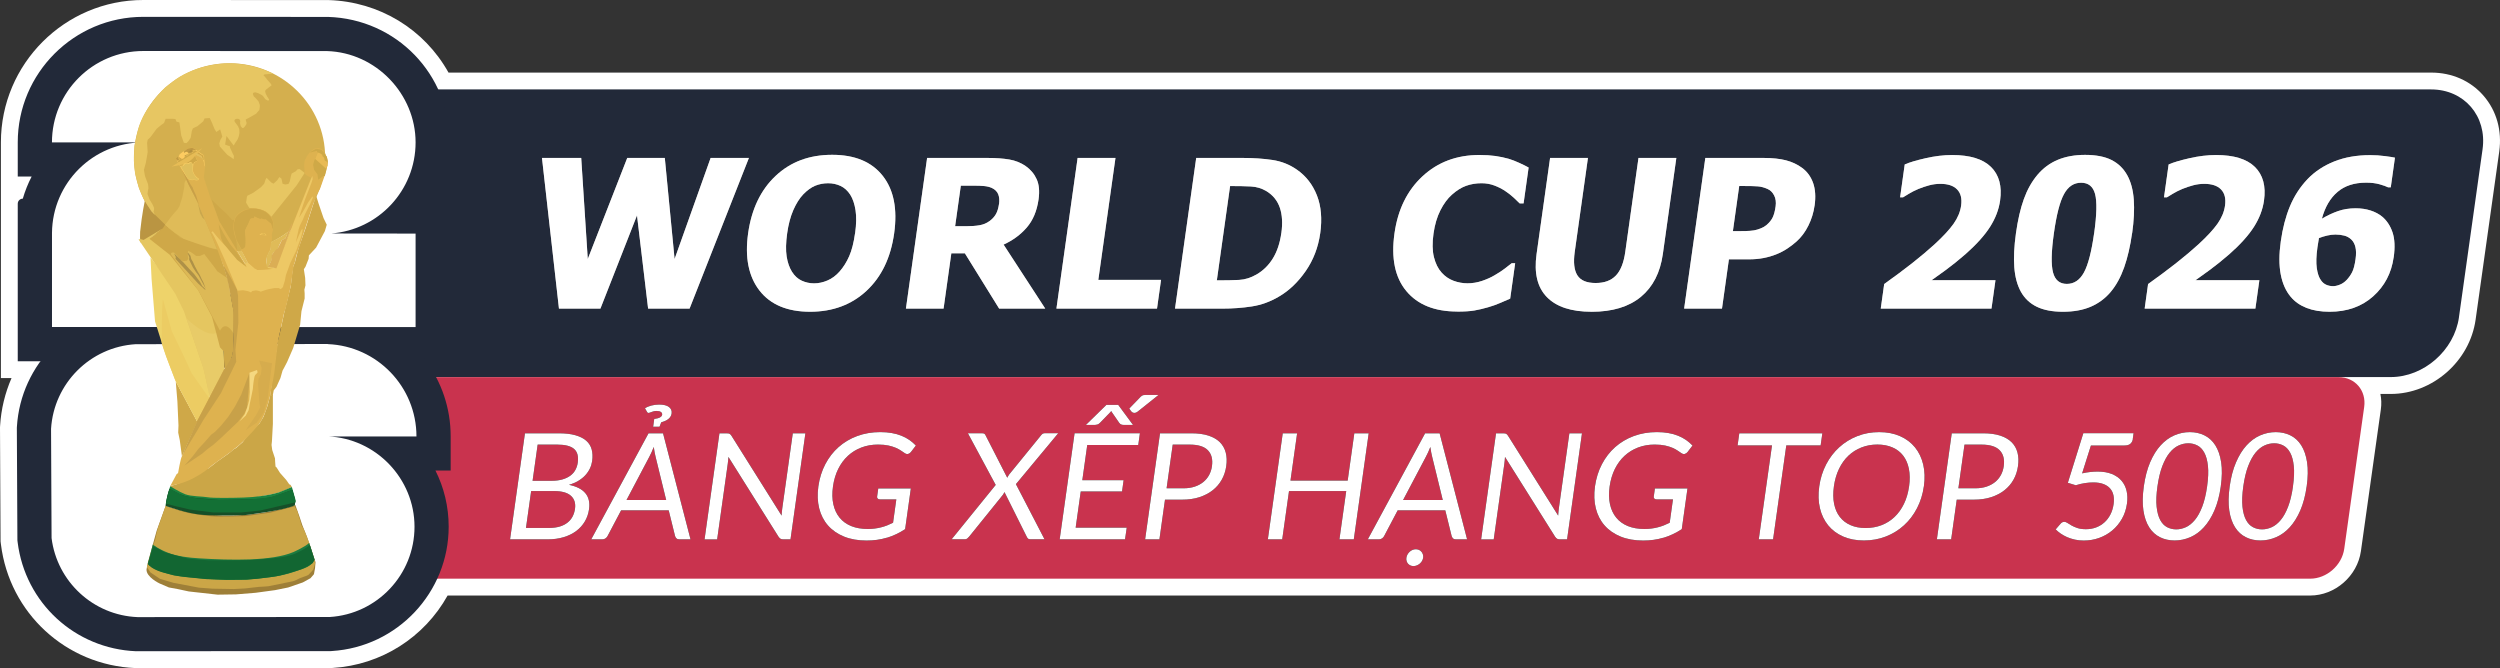 <?xml version="1.0" encoding="UTF-8"?>
<svg id="Layer_2" data-name="Layer 2" xmlns="http://www.w3.org/2000/svg" viewBox="0 0 718.44 192">
  <rect x="0" y="0" width="718.44" height="192" fill="#333333" stroke="none"/>
  <defs>
    <style>
      .cls-1 {
        fill: #c09943;
      }

      .cls-2 {
        fill: #eccc63;
      }

      .cls-3 {
        fill: #f8ca60;
      }

      .cls-4 {
        fill: #ddb956;
      }

      .cls-5 {
        stroke: #fdcb60;
      }

      .cls-5, .cls-6 {
        fill: none;
        stroke-linecap: round;
        stroke-miterlimit: 10;
        stroke-width: 1.11px;
      }

      .cls-7 {
        fill: #137035;
      }

      .cls-8 {
        fill: #d4af4e;
      }

      .cls-9 {
        fill: #e8cb68;
      }

      .cls-10 {
        fill: #deb24f;
      }

      .cls-11 {
        fill: #dfbb58;
      }

      .cls-12 {
        fill: #d6ac4d;
      }

      .cls-13 {
        fill: #cfa947;
      }

      .cls-14 {
        fill: #c9334e;
      }

      .cls-15 {
        fill: #e5c660;
      }

      .cls-16 {
        fill: #c8a048;
      }

      .cls-17 {
        fill: #9e7f38;
      }

      .cls-18 {
        fill: #fff;
      }

      .cls-19 {
        fill: #e2bf5e;
      }

      .cls-20 {
        fill: #daaf4c;
      }

      .cls-21 {
        fill: #e0bf5c;
      }

      .cls-22 {
        fill: #ae9147;
      }

      .cls-23 {
        fill: #e7c662;
      }

      .cls-24 {
        fill: #d0a847;
      }

      .cls-25 {
        fill: #126632;
      }

      .cls-26 {
        fill: #edc865;
      }

      .cls-27 {
        fill: #caa74d;
      }

      .cls-28 {
        fill: #164f28;
      }

      .cls-6 {
        stroke: #e7bc55;
      }

      .cls-29 {
        fill: #b29040;
      }

      .cls-30 {
        fill: #ba9542;
      }

      .cls-31 {
        fill: #cba647;
      }

      .cls-32 {
        fill: #cfa848;
      }

      .cls-33 {
        fill: #1b823f;
      }

      .cls-34 {
        fill: #dbae55;
      }

      .cls-35 {
        fill: #c8a149;
      }

      .cls-36 {
        fill: #d1aa48;
      }

      .cls-37 {
        fill: #222939;
      }

      .cls-38 {
        fill: #f5d880;
      }

      .cls-39 {
        fill: #1c7b40;
      }

      .cls-40 {
        fill: #999;
      }

      .cls-41 {
        fill: #e8ba54;
      }

      .cls-42 {
        fill: #fbcc61;
      }

      .cls-43 {
        fill: #facf65;
      }

      .cls-44 {
        fill: #eed36a;
      }
    </style>
  </defs>
  <g id="_圖層_1" data-name="圖層 1">
    <g>
      <g>
        <path class="cls-18" d="M38.91,191.99c-19.92-.82-36.18-15.77-38.64-35.54l-.11-.87-.16-32.77.03-.49c.29-4.74,1.41-9.37,3.29-13.68H.26V40.92C.26,18.36,18.61,0,41.18,0c.22,0,53.08.02,53.08.02h.15c14.59.45,27.52,8.35,34.48,20.84h569.77c5.98,0,11.32,2.36,15.04,6.64,3.76,4.33,5.36,10.03,4.52,16.06l-6.79,48.3c-1.68,11.97-12.4,21.35-24.39,21.35h-2.97c.29,1.43.34,2.92.13,4.43l-5.73,40.74c-1.01,7.15-7.41,12.76-14.59,12.76H128.63c-6.72,12.07-19.09,19.95-32.99,20.81l-.45.03-55.98.03h-.3Z"/>
        <path class="cls-18" d="M698.66,25.7H125.92c-5.54-12.02-17.49-20.41-31.65-20.84h-.15s-52.72-.03-52.95-.03C21.28,4.84,5.1,21.02,5.1,40.92v9.82h3.99c-1.04,2.01-1.9,4.14-2.54,6.35h-1.45v46.71h6.55c-3.89,5.35-6.35,11.81-6.78,18.81l-.02.33.16,32.32.07.58c2.17,17.42,16.49,30.59,34.04,31.31h.2s55.73-.02,55.73-.02l.3-.02c13.54-.84,24.96-9.18,30.32-20.82h538.22c4.75,0,9.13-3.85,9.8-8.59l5.73-40.74c.67-4.75-2.64-8.59-7.38-8.59H125.29s0,0,0,0h561.75c9.49,0,18.26-7.69,19.6-17.18l6.79-48.3c1.33-9.49-5.28-17.18-14.77-17.18Z"/>
        <g>
          <path class="cls-37" d="M706.64,91.18l6.79-48.3c1.33-9.49-5.28-17.18-14.77-17.18H29.7v82.66h657.35c9.49,0,18.26-7.69,19.6-17.18Z"/>
          <path class="cls-14" d="M663.88,166.3H66.73c-4.75,0-8.05-3.85-7.38-8.59l5.73-40.74c.67-4.75,5.05-8.59,9.8-8.59h597.15c4.75,0,8.05,3.85,7.38,8.59l-5.73,40.74c-.67,4.75-5.05,8.59-9.8,8.59Z"/>
          <g>
            <g>
              <path d="M146.58,155l4.28-30.48h9.72c1.87,0,3.46.18,4.76.55,1.3.37,2.34.89,3.12,1.57.78.68,1.3,1.51,1.57,2.5s.32,2.1.15,3.33c-.11.75-.32,1.47-.66,2.17-.33.69-.77,1.34-1.32,1.94-.55.6-1.22,1.13-2,1.6s-1.68.85-2.68,1.15c2.16.44,3.73,1.24,4.7,2.4.97,1.16,1.32,2.7,1.06,4.59-.18,1.29-.58,2.47-1.21,3.53-.63,1.06-1.45,1.98-2.47,2.74-1.02.77-2.23,1.36-3.62,1.78s-2.94.63-4.64.63h-10.76ZM152.64,141.11l-1.49,10.61h6.59c1.18,0,2.21-.14,3.1-.4.89-.27,1.64-.65,2.25-1.14.62-.49,1.1-1.07,1.45-1.74.35-.67.58-1.41.7-2.22.22-1.57-.16-2.82-1.16-3.73s-2.61-1.37-4.85-1.37h-6.59ZM153.05,138.17h5.44c1.16,0,2.19-.13,3.08-.38.89-.25,1.65-.61,2.28-1.06s1.12-1,1.48-1.65c.36-.65.59-1.35.7-2.12.25-1.8-.1-3.12-1.06-3.95-.96-.83-2.58-1.24-4.84-1.24h-5.62l-1.46,10.4Z"/>
              <path d="M198.44,155h-3.19c-.37,0-.65-.09-.85-.28-.2-.19-.34-.42-.41-.7l-1.82-7.36h-13.68l-3.88,7.36c-.12.26-.32.48-.58.68-.27.2-.58.3-.94.3h-3.19l16.47-30.48h4.17l7.9,30.48ZM180.06,143.68h11.38l-3.04-12.4c-.1-.37-.2-.79-.28-1.28-.08-.48-.16-1-.24-1.55-.22.55-.44,1.07-.66,1.56-.22.49-.43.92-.64,1.29l-6.53,12.38ZM185.36,117.33c.47-.33,1.07-.59,1.8-.78.73-.19,1.48-.29,2.26-.29,1.29,0,2.24.24,2.84.71.61.48.86,1.1.75,1.86-.05.34-.16.65-.33.91-.17.27-.39.51-.65.71-.26.21-.57.38-.91.53s-.71.27-1.09.37l-.5,1.28h-1.83l.31-2.23c.76-.1,1.33-.26,1.68-.47.36-.21.55-.46.59-.74.05-.33-.07-.59-.35-.79-.28-.2-.69-.3-1.24-.3-.28,0-.55.03-.79.09-.24.06-.46.12-.65.2-.19.08-.36.14-.51.2-.15.06-.27.08-.37.08-.11,0-.2-.03-.27-.08-.06-.06-.12-.14-.18-.26l-.58-1.02Z"/>
              <path d="M209.33,124.55c.12.02.23.06.33.11.09.05.18.12.27.21.09.09.18.21.27.35l14.41,22.95c.02-.37.05-.73.08-1.07.03-.35.06-.68.11-.99l3.03-21.59h3.62l-4.28,30.48h-2.06c-.33,0-.59-.06-.8-.17-.2-.11-.39-.31-.57-.57l-14.41-22.95c-.02.36-.05.7-.08,1.04-.03.34-.07.65-.11.94l-3.05,21.72h-3.62l4.28-30.48h2.13c.18,0,.34,0,.46.03Z"/>
              <path d="M254.86,154.52c-1.81.55-3.76.82-5.83.82-2.45,0-4.61-.38-6.48-1.14-1.86-.76-3.4-1.82-4.6-3.19-1.21-1.37-2.05-3.01-2.53-4.92-.48-1.91-.56-4.02-.24-6.32.33-2.33.99-4.45,1.99-6.36,1-1.91,2.27-3.56,3.81-4.92s3.33-2.43,5.36-3.18c2.03-.75,4.24-1.13,6.62-1.13,1.21,0,2.31.09,3.32.27,1.01.18,1.93.43,2.76.77.83.33,1.59.74,2.28,1.21.68.48,1.31,1.01,1.88,1.61l-1.43,1.87c-.22.28-.49.46-.79.54s-.61.01-.94-.2c-.31-.2-.67-.44-1.07-.72-.4-.28-.9-.56-1.49-.82-.59-.26-1.31-.48-2.14-.67-.83-.18-1.84-.28-3.01-.28-1.72,0-3.31.28-4.78.84-1.47.56-2.76,1.36-3.89,2.4-1.13,1.04-2.05,2.3-2.79,3.79-.73,1.48-1.23,3.15-1.49,4.99-.27,1.92-.24,3.63.1,5.14.33,1.51.93,2.79,1.8,3.85.87,1.06,1.98,1.86,3.35,2.42,1.37.55,2.95.83,4.76.83.71,0,1.38-.04,2.01-.13.63-.08,1.24-.2,1.82-.35.59-.15,1.16-.33,1.72-.55.55-.22,1.12-.47,1.7-.76l.94-6.72h-4.74c-.27,0-.48-.08-.62-.23-.14-.16-.2-.35-.16-.57l.33-2.34h9.36l-1.64,11.7c-1.69,1.11-3.44,1.93-5.25,2.48Z"/>
              <path d="M286.13,139.34l-7.98-14.83h4.11c.3,0,.51.05.64.15.13.1.24.24.32.42l6.24,12.21c.14-.3.34-.62.58-.98l9.08-11.15c.14-.2.3-.36.47-.48.17-.12.37-.18.58-.18h3.94l-12.16,14.63,8.22,15.85h-4.08c-.31,0-.55-.08-.7-.25-.16-.16-.28-.34-.36-.54l-6.37-12.78c-.14.3-.31.58-.5.85l-9.63,11.93c-.17.2-.35.38-.53.54-.19.16-.42.25-.7.25h-3.83l12.69-15.65Z"/>
              <path d="M327.58,124.52l-.47,3.36h-14.66l-1.42,10.12h11.87l-.45,3.23h-11.87l-1.46,10.4h14.68l-.49,3.36h-18.78l4.28-30.48h18.78ZM325.62,122.11h-2.77c-.17,0-.37-.03-.59-.1-.23-.06-.44-.24-.64-.52l-2.07-3c-.07-.11-.14-.23-.2-.36l-.31.36-2.91,3c-.28.28-.54.46-.79.52-.24.06-.45.1-.62.1h-2.66l5.89-5.76h3.4l4.25,5.76ZM332.94,113.5l-5.73,4.57c-.47.42-.9.62-1.28.59-.39-.03-.71-.23-.97-.62l-.44-.64,2.91-3c.25-.3.5-.52.74-.68.24-.16.6-.23,1.06-.23h3.7Z"/>
              <path d="M334.79,143.6l-1.6,11.4h-4.11l4.28-30.48h9c1.93,0,3.57.22,4.94.67,1.36.45,2.45,1.08,3.27,1.9.82.82,1.38,1.82,1.68,2.98.3,1.16.35,2.46.14,3.89-.2,1.42-.63,2.72-1.29,3.89-.66,1.18-1.53,2.19-2.61,3.04-1.08.85-2.35,1.51-3.83,1.99-1.48.48-3.14.71-4.98.71h-4.89ZM335.25,140.32h4.89c1.18,0,2.24-.16,3.18-.47.94-.31,1.76-.75,2.46-1.31s1.25-1.23,1.68-2.01c.42-.78.7-1.64.83-2.57.27-1.94-.11-3.46-1.16-4.55-1.04-1.09-2.79-1.64-5.23-1.64h-4.89l-1.76,12.55Z"/>
              <path d="M389.05,155h-4.13l1.95-13.87h-16.44l-1.95,13.87h-4.13l4.28-30.48h4.13l-1.91,13.59h16.44l1.91-13.59h4.13l-4.28,30.48Z"/>
              <path d="M421.61,155h-3.19c-.37,0-.65-.09-.85-.28-.2-.19-.34-.42-.41-.7l-1.82-7.36h-13.68l-3.88,7.36c-.12.26-.32.48-.58.68-.27.2-.58.3-.94.3h-3.19l16.47-30.48h4.17l7.9,30.48ZM403.23,143.68h11.38l-3.04-12.4c-.1-.37-.2-.79-.28-1.28-.08-.48-.16-1-.24-1.55-.22.55-.44,1.07-.66,1.56-.22.49-.43.92-.64,1.29l-6.53,12.38ZM408.98,160.29c-.05.33-.16.63-.33.93-.18.29-.39.54-.64.76-.25.21-.53.38-.85.51-.32.13-.64.19-.96.19s-.63-.06-.9-.19c-.27-.13-.5-.3-.68-.51-.18-.21-.32-.46-.4-.76-.09-.29-.11-.6-.06-.93.05-.34.16-.66.32-.95.17-.29.37-.55.62-.78.24-.23.52-.4.83-.53.31-.13.63-.19.95-.19s.63.07.91.19c.28.13.51.31.7.53.19.23.33.49.42.78.09.29.12.61.07.95Z"/>
              <path d="M432.51,124.55c.12.02.23.06.32.11.09.05.18.12.27.21.09.09.18.21.27.35l14.41,22.95c.02-.37.05-.73.08-1.07.03-.35.06-.68.11-.99l3.03-21.59h3.62l-4.28,30.48h-2.06c-.33,0-.59-.06-.8-.17-.2-.11-.39-.31-.57-.57l-14.41-22.95c-.02.36-.05.7-.08,1.04-.03.34-.07.65-.11.94l-3.05,21.72h-3.62l4.28-30.48h2.13c.18,0,.34,0,.46.03Z"/>
              <path d="M478.04,154.52c-1.81.55-3.76.82-5.83.82-2.45,0-4.61-.38-6.48-1.14-1.86-.76-3.4-1.82-4.6-3.19-1.21-1.37-2.05-3.01-2.53-4.92-.48-1.91-.56-4.02-.24-6.32.33-2.33.99-4.45,1.99-6.36,1-1.91,2.27-3.56,3.81-4.92s3.33-2.43,5.36-3.18,4.24-1.13,6.63-1.13c1.21,0,2.31.09,3.32.27,1.01.18,1.93.43,2.76.77.83.33,1.59.74,2.28,1.21.68.48,1.31,1.01,1.88,1.61l-1.43,1.87c-.22.28-.49.46-.79.54s-.61.01-.94-.2c-.31-.2-.67-.44-1.07-.72-.4-.28-.9-.56-1.49-.82-.59-.26-1.31-.48-2.14-.67-.83-.18-1.84-.28-3.01-.28-1.72,0-3.31.28-4.78.84-1.47.56-2.76,1.36-3.89,2.4-1.13,1.04-2.05,2.3-2.79,3.79-.73,1.48-1.23,3.15-1.49,4.99-.27,1.92-.24,3.63.1,5.14.33,1.51.93,2.79,1.8,3.85.87,1.06,1.98,1.86,3.35,2.42,1.37.55,2.95.83,4.76.83.71,0,1.38-.04,2.01-.13.63-.08,1.24-.2,1.82-.35.59-.15,1.16-.33,1.72-.55.55-.22,1.12-.47,1.7-.76l.94-6.72h-4.74c-.27,0-.48-.08-.62-.23-.14-.16-.2-.35-.16-.57l.33-2.34h9.36l-1.64,11.7c-1.69,1.11-3.44,1.93-5.25,2.48Z"/>
              <path d="M523.7,124.52l-.49,3.47h-9.87l-3.8,27.01h-4.11l3.8-27.01h-9.89l.49-3.47h23.87Z"/>
              <path d="M552.87,139.77c-.32,2.28-.98,4.38-1.97,6.29-.99,1.91-2.24,3.55-3.76,4.92-1.51,1.38-3.25,2.44-5.2,3.2-1.96.76-4.06,1.14-6.3,1.14s-4.23-.38-5.97-1.14c-1.74-.76-3.17-1.83-4.29-3.2-1.12-1.38-1.92-3.02-2.37-4.92-.46-1.91-.52-4-.2-6.29s.98-4.38,1.97-6.29c.99-1.91,2.24-3.55,3.76-4.93,1.51-1.38,3.25-2.46,5.2-3.22,1.95-.77,4.05-1.15,6.29-1.15s4.23.38,5.98,1.15c1.74.77,3.18,1.84,4.3,3.22,1.13,1.38,1.91,3.03,2.37,4.93.45,1.91.52,4,.2,6.29ZM548.63,139.77c.26-1.87.24-3.55-.06-5.04-.3-1.49-.85-2.75-1.64-3.78-.79-1.03-1.81-1.82-3.07-2.37-1.26-.55-2.71-.83-4.35-.83s-3.15.28-4.56.83c-1.41.55-2.66,1.34-3.75,2.37-1.09,1.03-1.99,2.29-2.71,3.78-.72,1.49-1.21,3.17-1.47,5.04-.26,1.87-.24,3.55.06,5.03.3,1.48.85,2.74,1.65,3.76.8,1.03,1.83,1.82,3.08,2.36,1.26.55,2.7.82,4.33.82s3.17-.27,4.58-.82c1.41-.55,2.65-1.33,3.73-2.36,1.08-1.03,1.98-2.28,2.7-3.76.72-1.48,1.21-3.16,1.47-5.03Z"/>
              <path d="M562.32,143.6l-1.6,11.4h-4.11l4.28-30.48h9c1.93,0,3.57.22,4.94.67,1.36.45,2.45,1.08,3.27,1.9.82.82,1.38,1.82,1.68,2.98.3,1.16.35,2.46.14,3.89-.2,1.42-.63,2.72-1.29,3.89-.66,1.18-1.53,2.19-2.61,3.04-1.08.85-2.35,1.51-3.83,1.99-1.48.48-3.14.71-4.98.71h-4.89ZM562.79,140.32h4.89c1.18,0,2.24-.16,3.18-.47.94-.31,1.76-.75,2.46-1.31s1.25-1.23,1.68-2.01c.42-.78.7-1.64.83-2.57.27-1.94-.11-3.46-1.16-4.55-1.04-1.09-2.79-1.64-5.23-1.64h-4.89l-1.76,12.55Z"/>
              <path d="M612.93,126.18c-.08.54-.31.98-.69,1.33-.38.35-.98.52-1.79.52h-9.57l-2.53,8c.83-.18,1.61-.32,2.34-.39.73-.08,1.43-.12,2.11-.12,1.59,0,2.96.23,4.11.7,1.15.47,2.08,1.11,2.78,1.94.7.82,1.18,1.79,1.44,2.91s.3,2.34.11,3.66c-.23,1.62-.71,3.08-1.46,4.38s-1.67,2.42-2.79,3.35c-1.12.93-2.38,1.64-3.78,2.14-1.4.5-2.88.74-4.42.74-.89,0-1.74-.09-2.54-.27-.8-.18-1.53-.42-2.21-.71-.67-.3-1.29-.64-1.84-1.02-.56-.38-1.04-.79-1.45-1.21l1.4-1.62c.31-.37.67-.55,1.08-.55.28,0,.59.11.91.33.32.22.72.46,1.19.73.47.27,1.04.51,1.69.73s1.46.33,2.41.33c1.06,0,2.05-.17,2.94-.51.9-.34,1.7-.83,2.4-1.46.7-.63,1.27-1.39,1.72-2.27.45-.88.75-1.86.91-2.96.13-.95.12-1.81-.05-2.57-.17-.77-.5-1.42-.98-1.96s-1.12-.96-1.92-1.26c-.8-.3-1.75-.45-2.87-.45-.77,0-1.57.06-2.42.19s-1.72.33-2.63.62l-2.28-.7,4.45-14.25h14.44l-.23,1.66Z"/>
              <path d="M638.2,139.77c-.37,2.67-.99,4.97-1.83,6.92-.85,1.95-1.86,3.56-3.03,4.84-1.17,1.28-2.48,2.23-3.92,2.85-1.44.62-2.94.94-4.48.94s-2.97-.31-4.22-.94c-1.25-.62-2.29-1.57-3.1-2.85-.81-1.28-1.37-2.89-1.66-4.84-.29-1.95-.25-4.26.12-6.92.38-2.67.98-4.98,1.82-6.93.84-1.96,1.85-3.58,3.02-4.86,1.17-1.28,2.47-2.24,3.9-2.86s2.92-.94,4.48-.94,2.95.31,4.22.94,2.31,1.58,3.12,2.86c.81,1.28,1.37,2.9,1.67,4.86.3,1.96.26,4.27-.11,6.93ZM634.27,139.77c.33-2.33.41-4.28.24-5.86s-.51-2.85-1.04-3.82c-.52-.96-1.19-1.66-1.99-2.07-.81-.42-1.68-.63-2.61-.63s-1.87.21-2.79.63c-.92.42-1.78,1.11-2.57,2.07-.79.96-1.49,2.24-2.1,3.82-.61,1.58-1.08,3.53-1.41,5.86-.33,2.33-.41,4.28-.24,5.85.17,1.57.51,2.84,1.03,3.81.52.96,1.18,1.66,1.98,2.07s1.68.63,2.61.63,1.86-.21,2.79-.63c.92-.42,1.78-1.11,2.58-2.07.8-.96,1.5-2.23,2.11-3.81.61-1.57,1.08-3.52,1.41-5.85Z"/>
              <path d="M662.88,139.77c-.37,2.67-.99,4.97-1.83,6.92-.85,1.95-1.86,3.56-3.03,4.84-1.17,1.28-2.48,2.23-3.92,2.85-1.44.62-2.94.94-4.48.94s-2.97-.31-4.22-.94c-1.25-.62-2.29-1.57-3.1-2.85-.81-1.28-1.37-2.89-1.66-4.84-.29-1.95-.25-4.26.12-6.92.37-2.67.98-4.98,1.83-6.93.84-1.96,1.85-3.58,3.02-4.86,1.17-1.28,2.47-2.24,3.9-2.86,1.43-.62,2.92-.94,4.48-.94s2.95.31,4.22.94c1.27.62,2.31,1.58,3.12,2.86.81,1.28,1.37,2.9,1.67,4.86.3,1.96.26,4.27-.11,6.93ZM658.94,139.77c.33-2.33.41-4.28.24-5.86-.17-1.58-.51-2.85-1.04-3.82-.52-.96-1.19-1.66-1.99-2.07-.81-.42-1.68-.63-2.61-.63s-1.87.21-2.79.63c-.92.42-1.78,1.11-2.57,2.07-.79.96-1.49,2.24-2.1,3.82s-1.08,3.53-1.41,5.86c-.33,2.33-.4,4.28-.24,5.85.17,1.57.51,2.84,1.03,3.81.52.96,1.18,1.66,1.99,2.07.8.42,1.68.63,2.61.63s1.86-.21,2.79-.63c.93-.42,1.78-1.11,2.58-2.07.8-.96,1.5-2.23,2.11-3.81.61-1.57,1.08-3.52,1.41-5.85Z"/>
            </g>
            <g>
              <path class="cls-18" d="M146.58,155l4.28-30.48h9.72c1.87,0,3.46.18,4.76.55,1.3.37,2.34.89,3.12,1.57.78.68,1.3,1.51,1.57,2.5s.32,2.1.15,3.33c-.11.75-.32,1.47-.66,2.17-.33.69-.77,1.34-1.32,1.94-.55.6-1.22,1.13-2,1.6s-1.68.85-2.68,1.15c2.16.44,3.73,1.24,4.7,2.4.97,1.16,1.32,2.7,1.06,4.59-.18,1.29-.58,2.47-1.21,3.53-.63,1.06-1.45,1.98-2.47,2.74-1.02.77-2.23,1.36-3.62,1.78s-2.94.63-4.64.63h-10.76ZM152.64,141.11l-1.49,10.61h6.59c1.18,0,2.21-.14,3.1-.4.89-.27,1.64-.65,2.25-1.14.62-.49,1.1-1.07,1.45-1.74.35-.67.58-1.41.7-2.22.22-1.57-.16-2.82-1.16-3.73s-2.61-1.37-4.85-1.37h-6.59ZM153.05,138.17h5.44c1.16,0,2.19-.13,3.08-.38.89-.25,1.65-.61,2.28-1.06s1.12-1,1.48-1.65c.36-.65.59-1.35.7-2.12.25-1.8-.1-3.12-1.06-3.95-.96-.83-2.58-1.24-4.84-1.24h-5.62l-1.46,10.4Z"/>
              <path class="cls-18" d="M198.44,155h-3.19c-.37,0-.65-.09-.85-.28-.2-.19-.34-.42-.41-.7l-1.82-7.36h-13.68l-3.88,7.36c-.12.26-.32.48-.58.68-.27.2-.58.3-.94.3h-3.19l16.47-30.48h4.17l7.9,30.48ZM180.06,143.68h11.38l-3.04-12.4c-.1-.37-.2-.79-.28-1.28-.08-.48-.16-1-.24-1.55-.22.55-.44,1.07-.66,1.56-.22.49-.43.92-.64,1.29l-6.53,12.38ZM185.36,117.33c.47-.33,1.07-.59,1.8-.78.73-.19,1.48-.29,2.26-.29,1.29,0,2.24.24,2.84.71.61.48.86,1.1.75,1.86-.05.34-.16.65-.33.91-.17.27-.39.51-.65.71-.26.21-.57.38-.91.53s-.71.27-1.09.37l-.5,1.28h-1.83l.31-2.23c.76-.1,1.33-.26,1.68-.47.36-.21.55-.46.59-.74.05-.33-.07-.59-.35-.79-.28-.2-.69-.3-1.24-.3-.28,0-.55.03-.79.09-.24.06-.46.12-.65.2-.19.08-.36.14-.51.2-.15.06-.27.08-.37.08-.11,0-.2-.03-.27-.08-.06-.06-.12-.14-.18-.26l-.58-1.02Z"/>
              <path class="cls-18" d="M209.33,124.55c.12.02.23.06.33.11.09.05.18.12.27.21.09.09.18.21.27.35l14.41,22.95c.02-.37.05-.73.08-1.07.03-.35.06-.68.11-.99l3.03-21.59h3.62l-4.28,30.48h-2.06c-.33,0-.59-.06-.8-.17-.2-.11-.39-.31-.57-.57l-14.41-22.95c-.02.36-.05.7-.08,1.04-.03.34-.07.65-.11.94l-3.05,21.72h-3.62l4.28-30.48h2.13c.18,0,.34,0,.46.03Z"/>
              <path class="cls-18" d="M254.86,154.52c-1.81.55-3.76.82-5.83.82-2.45,0-4.61-.38-6.48-1.14-1.86-.76-3.4-1.82-4.6-3.19-1.21-1.37-2.05-3.01-2.53-4.92-.48-1.91-.56-4.02-.24-6.32.33-2.33.99-4.45,1.99-6.36,1-1.91,2.27-3.56,3.81-4.92s3.33-2.43,5.36-3.18c2.03-.75,4.24-1.13,6.62-1.13,1.21,0,2.31.09,3.32.27,1.01.18,1.93.43,2.76.77.83.33,1.59.74,2.28,1.21.68.48,1.31,1.01,1.88,1.61l-1.43,1.87c-.22.28-.49.46-.79.54s-.61.01-.94-.2c-.31-.2-.67-.44-1.07-.72-.4-.28-.9-.56-1.49-.82-.59-.26-1.31-.48-2.14-.67-.83-.18-1.84-.28-3.01-.28-1.72,0-3.31.28-4.78.84-1.47.56-2.76,1.36-3.89,2.4-1.13,1.04-2.05,2.3-2.79,3.79-.73,1.48-1.23,3.15-1.49,4.99-.27,1.92-.24,3.63.1,5.14.33,1.51.93,2.79,1.8,3.85.87,1.06,1.98,1.86,3.35,2.42,1.37.55,2.95.83,4.76.83.71,0,1.38-.04,2.01-.13.63-.08,1.24-.2,1.82-.35.59-.15,1.16-.33,1.72-.55.55-.22,1.12-.47,1.7-.76l.94-6.72h-4.74c-.27,0-.48-.08-.62-.23-.14-.16-.2-.35-.16-.57l.33-2.34h9.36l-1.64,11.7c-1.69,1.11-3.44,1.93-5.25,2.48Z"/>
              <path class="cls-18" d="M286.13,139.34l-7.98-14.83h4.11c.3,0,.51.05.64.15.13.1.24.24.32.42l6.24,12.21c.14-.3.34-.62.58-.98l9.08-11.15c.14-.2.3-.36.47-.48.17-.12.37-.18.58-.18h3.94l-12.16,14.63,8.22,15.85h-4.08c-.31,0-.55-.08-.7-.25-.16-.16-.28-.34-.36-.54l-6.37-12.78c-.14.3-.31.58-.5.85l-9.63,11.93c-.17.2-.35.38-.53.54-.19.16-.42.25-.7.25h-3.83l12.69-15.65Z"/>
              <path class="cls-18" d="M327.58,124.52l-.47,3.36h-14.66l-1.42,10.12h11.87l-.45,3.23h-11.87l-1.46,10.4h14.68l-.49,3.36h-18.78l4.28-30.48h18.78ZM325.62,122.11h-2.77c-.17,0-.37-.03-.59-.1-.23-.06-.44-.24-.64-.52l-2.07-3c-.07-.11-.14-.23-.2-.36l-.31.36-2.91,3c-.28.28-.54.46-.79.52-.24.06-.45.1-.62.1h-2.66l5.89-5.76h3.4l4.25,5.76ZM332.94,113.5l-5.73,4.57c-.47.42-.9.62-1.28.59-.39-.03-.71-.23-.97-.62l-.44-.64,2.91-3c.25-.3.5-.52.74-.68.24-.16.6-.23,1.06-.23h3.7Z"/>
              <path class="cls-18" d="M334.79,143.6l-1.6,11.4h-4.11l4.28-30.48h9c1.93,0,3.57.22,4.94.67,1.36.45,2.45,1.08,3.27,1.9.82.82,1.38,1.82,1.68,2.98.3,1.16.35,2.46.14,3.89-.2,1.42-.63,2.72-1.29,3.89-.66,1.18-1.53,2.19-2.61,3.04-1.08.85-2.35,1.51-3.83,1.99-1.48.48-3.14.71-4.98.71h-4.89ZM335.25,140.32h4.89c1.18,0,2.24-.16,3.18-.47.94-.31,1.76-.75,2.46-1.31s1.25-1.23,1.68-2.01c.42-.78.7-1.64.83-2.57.27-1.94-.11-3.46-1.16-4.55-1.04-1.09-2.79-1.64-5.23-1.64h-4.89l-1.76,12.55Z"/>
              <path class="cls-18" d="M389.05,155h-4.13l1.95-13.87h-16.44l-1.95,13.87h-4.13l4.28-30.48h4.13l-1.91,13.59h16.44l1.91-13.59h4.13l-4.28,30.48Z"/>
              <path class="cls-18" d="M421.61,155h-3.19c-.37,0-.65-.09-.85-.28-.2-.19-.34-.42-.41-.7l-1.82-7.36h-13.68l-3.88,7.36c-.12.26-.32.48-.58.68-.27.2-.58.3-.94.3h-3.19l16.47-30.48h4.17l7.9,30.48ZM403.23,143.68h11.38l-3.04-12.4c-.1-.37-.2-.79-.28-1.28-.08-.48-.16-1-.24-1.55-.22.55-.44,1.07-.66,1.56-.22.49-.43.92-.64,1.29l-6.53,12.38ZM408.98,160.29c-.05.33-.16.63-.33.93-.18.29-.39.54-.64.76-.25.21-.53.38-.85.51-.32.13-.64.19-.96.19s-.63-.06-.9-.19c-.27-.13-.5-.3-.68-.51-.18-.21-.32-.46-.4-.76-.09-.29-.11-.6-.06-.93.05-.34.16-.66.32-.95.17-.29.37-.55.62-.78.24-.23.52-.4.83-.53.31-.13.63-.19.95-.19s.63.07.91.19c.28.13.51.31.7.53.19.23.33.49.42.78.09.29.12.61.07.95Z"/>
              <path class="cls-18" d="M432.51,124.55c.12.02.23.06.32.11.09.05.18.12.27.21.09.09.18.21.27.35l14.41,22.95c.02-.37.05-.73.08-1.07.03-.35.06-.68.11-.99l3.03-21.59h3.62l-4.28,30.48h-2.06c-.33,0-.59-.06-.8-.17-.2-.11-.39-.31-.57-.57l-14.41-22.95c-.02.36-.05.7-.08,1.04-.03.34-.07.65-.11.94l-3.05,21.72h-3.62l4.28-30.48h2.13c.18,0,.34,0,.46.03Z"/>
              <path class="cls-18" d="M478.04,154.52c-1.81.55-3.76.82-5.83.82-2.45,0-4.61-.38-6.48-1.14-1.86-.76-3.4-1.82-4.6-3.19-1.21-1.37-2.05-3.01-2.53-4.92-.48-1.91-.56-4.02-.24-6.32.33-2.33.99-4.45,1.99-6.36,1-1.91,2.27-3.56,3.81-4.92s3.33-2.43,5.36-3.18,4.24-1.13,6.63-1.13c1.21,0,2.31.09,3.32.27,1.01.18,1.93.43,2.76.77.83.33,1.59.74,2.28,1.21.68.48,1.31,1.01,1.88,1.61l-1.43,1.87c-.22.28-.49.46-.79.54s-.61.01-.94-.2c-.31-.2-.67-.44-1.07-.72-.4-.28-.9-.56-1.49-.82-.59-.26-1.31-.48-2.14-.67-.83-.18-1.84-.28-3.01-.28-1.72,0-3.31.28-4.78.84-1.47.56-2.76,1.36-3.89,2.4-1.13,1.04-2.05,2.3-2.79,3.79-.73,1.48-1.23,3.15-1.49,4.99-.27,1.92-.24,3.63.1,5.14.33,1.51.93,2.79,1.8,3.85.87,1.06,1.98,1.86,3.35,2.42,1.37.55,2.95.83,4.76.83.71,0,1.38-.04,2.01-.13.63-.08,1.24-.2,1.82-.35.59-.15,1.16-.33,1.72-.55.55-.22,1.12-.47,1.7-.76l.94-6.72h-4.74c-.27,0-.48-.08-.62-.23-.14-.16-.2-.35-.16-.57l.33-2.34h9.36l-1.64,11.7c-1.69,1.11-3.44,1.93-5.25,2.48Z"/>
              <path class="cls-18" d="M523.7,124.52l-.49,3.47h-9.87l-3.8,27.01h-4.11l3.8-27.01h-9.89l.49-3.47h23.87Z"/>
              <path class="cls-18" d="M552.87,139.77c-.32,2.28-.98,4.38-1.97,6.29-.99,1.91-2.24,3.55-3.76,4.92-1.51,1.38-3.25,2.44-5.2,3.2-1.96.76-4.06,1.14-6.3,1.14s-4.23-.38-5.97-1.14c-1.74-.76-3.17-1.83-4.29-3.2-1.12-1.38-1.92-3.02-2.37-4.92-.46-1.91-.52-4-.2-6.29s.98-4.38,1.97-6.29c.99-1.91,2.24-3.55,3.76-4.93,1.51-1.38,3.25-2.46,5.2-3.22,1.95-.77,4.05-1.15,6.29-1.15s4.23.38,5.98,1.15c1.74.77,3.18,1.84,4.3,3.22,1.13,1.38,1.91,3.03,2.37,4.93.45,1.91.52,4,.2,6.29ZM548.63,139.77c.26-1.87.24-3.55-.06-5.04-.3-1.49-.85-2.75-1.64-3.78-.79-1.03-1.81-1.82-3.07-2.37-1.26-.55-2.71-.83-4.35-.83s-3.15.28-4.56.83c-1.41.55-2.66,1.34-3.75,2.37-1.09,1.03-1.99,2.29-2.71,3.78-.72,1.49-1.21,3.17-1.47,5.04-.26,1.87-.24,3.55.06,5.03.3,1.48.85,2.74,1.65,3.76.8,1.03,1.83,1.82,3.08,2.36,1.26.55,2.7.82,4.33.82s3.17-.27,4.58-.82c1.41-.55,2.65-1.33,3.73-2.36,1.08-1.03,1.98-2.28,2.7-3.76.72-1.48,1.21-3.16,1.47-5.03Z"/>
              <path class="cls-18" d="M562.32,143.6l-1.6,11.4h-4.11l4.28-30.48h9c1.93,0,3.57.22,4.94.67,1.36.45,2.45,1.08,3.27,1.9.82.82,1.38,1.82,1.68,2.98.3,1.16.35,2.46.14,3.89-.2,1.42-.63,2.72-1.29,3.89-.66,1.18-1.53,2.19-2.61,3.04-1.08.85-2.35,1.51-3.83,1.99-1.48.48-3.14.71-4.98.71h-4.89ZM562.79,140.32h4.89c1.18,0,2.24-.16,3.18-.47.94-.31,1.76-.75,2.46-1.31s1.25-1.23,1.68-2.01c.42-.78.7-1.64.83-2.57.27-1.94-.11-3.46-1.16-4.55-1.04-1.09-2.79-1.64-5.23-1.64h-4.89l-1.76,12.55Z"/>
              <path class="cls-18" d="M612.93,126.18c-.08.54-.31.98-.69,1.33-.38.35-.98.52-1.79.52h-9.57l-2.53,8c.83-.18,1.61-.32,2.34-.39.73-.08,1.43-.12,2.11-.12,1.59,0,2.96.23,4.11.7,1.15.47,2.08,1.11,2.78,1.94.7.82,1.18,1.79,1.44,2.91s.3,2.34.11,3.66c-.23,1.62-.71,3.08-1.46,4.38s-1.67,2.42-2.79,3.35c-1.12.93-2.38,1.64-3.78,2.14-1.4.5-2.88.74-4.42.74-.89,0-1.74-.09-2.54-.27-.8-.18-1.53-.42-2.21-.71-.67-.3-1.29-.64-1.84-1.02-.56-.38-1.04-.79-1.45-1.21l1.4-1.62c.31-.37.67-.55,1.08-.55.28,0,.59.11.91.33.32.22.72.46,1.19.73.47.27,1.04.51,1.69.73s1.46.33,2.41.33c1.06,0,2.05-.17,2.94-.51.9-.34,1.7-.83,2.4-1.46.7-.63,1.27-1.39,1.72-2.27.45-.88.75-1.86.91-2.96.13-.95.12-1.81-.05-2.57-.17-.77-.5-1.42-.98-1.96s-1.12-.96-1.92-1.26c-.8-.3-1.75-.45-2.87-.45-.77,0-1.57.06-2.42.19s-1.72.33-2.63.62l-2.28-.7,4.45-14.25h14.44l-.23,1.66Z"/>
              <path class="cls-18" d="M638.2,139.77c-.37,2.67-.99,4.97-1.83,6.92-.85,1.95-1.86,3.56-3.03,4.84-1.17,1.28-2.48,2.23-3.92,2.85-1.44.62-2.94.94-4.48.94s-2.97-.31-4.22-.94c-1.25-.62-2.29-1.57-3.1-2.85-.81-1.28-1.37-2.89-1.66-4.84-.29-1.95-.25-4.26.12-6.92.38-2.67.98-4.98,1.82-6.93.84-1.96,1.85-3.58,3.02-4.86,1.17-1.28,2.47-2.24,3.9-2.86s2.92-.94,4.48-.94,2.95.31,4.22.94,2.31,1.58,3.12,2.86c.81,1.28,1.37,2.9,1.67,4.86.3,1.96.26,4.27-.11,6.93ZM634.27,139.77c.33-2.33.41-4.28.24-5.86s-.51-2.85-1.04-3.82c-.52-.96-1.19-1.66-1.99-2.07-.81-.42-1.68-.63-2.61-.63s-1.87.21-2.79.63c-.92.42-1.78,1.11-2.57,2.07-.79.96-1.49,2.24-2.1,3.82-.61,1.58-1.08,3.53-1.41,5.86-.33,2.33-.41,4.28-.24,5.85.17,1.57.51,2.84,1.03,3.81.52.96,1.18,1.66,1.98,2.07s1.68.63,2.61.63,1.86-.21,2.79-.63c.92-.42,1.78-1.11,2.58-2.07.8-.96,1.5-2.23,2.11-3.81.61-1.57,1.08-3.52,1.41-5.85Z"/>
              <path class="cls-18" d="M662.88,139.77c-.37,2.67-.99,4.97-1.83,6.92-.85,1.95-1.86,3.56-3.03,4.84-1.17,1.28-2.48,2.23-3.92,2.85-1.44.62-2.94.94-4.48.94s-2.97-.31-4.22-.94c-1.25-.62-2.29-1.57-3.1-2.85-.81-1.28-1.37-2.89-1.66-4.84-.29-1.95-.25-4.26.12-6.92.37-2.67.98-4.98,1.83-6.93.84-1.96,1.85-3.58,3.02-4.86,1.17-1.28,2.47-2.24,3.9-2.86,1.43-.62,2.92-.94,4.48-.94s2.95.31,4.22.94c1.27.62,2.31,1.58,3.12,2.86.81,1.28,1.37,2.9,1.67,4.86.3,1.96.26,4.27-.11,6.93ZM658.94,139.77c.33-2.33.41-4.28.24-5.86-.17-1.58-.51-2.85-1.04-3.82-.52-.96-1.19-1.66-1.99-2.07-.81-.42-1.68-.63-2.61-.63s-1.87.21-2.79.63c-.92.42-1.78,1.11-2.57,2.07-.79.96-1.49,2.24-2.1,3.82s-1.08,3.53-1.41,5.86c-.33,2.33-.4,4.28-.24,5.85.17,1.57.51,2.84,1.03,3.81.52.96,1.18,1.66,1.99,2.07.8.42,1.68.63,2.61.63s1.86-.21,2.79-.63c.93-.42,1.78-1.11,2.58-2.07.8-.96,1.5-2.23,2.11-3.81.61-1.57,1.08-3.52,1.41-5.85Z"/>
            </g>
          </g>
          <g>
            <g>
              <path class="cls-40" d="M215.22,45.38l-17.05,43.3h-11.92l-3.19-26.78-10.51,26.78h-11.92l-4.88-43.3h11.28l1.88,29.05,11.35-29.05h10.79l2.81,29.05,10.36-29.05h10.99Z"/>
              <path class="cls-40" d="M256.96,67.05c-.98,7-3.63,12.51-7.94,16.52-4.31,4.01-9.72,6.02-16.23,6.02s-11.38-2.03-14.53-6.09c-3.15-4.06-4.24-9.54-3.27-16.45.98-6.96,3.61-12.46,7.9-16.5,4.29-4.04,9.7-6.06,16.24-6.06s11.36,2.01,14.54,6.03c3.18,4.02,4.27,9.53,3.29,16.53ZM245.74,67.02c.36-2.58.4-4.77.12-6.59-.28-1.81-.78-3.3-1.51-4.46-.76-1.18-1.7-2.03-2.8-2.54-1.1-.51-2.28-.77-3.54-.77-1.34,0-2.58.24-3.74.71-1.15.48-2.32,1.32-3.5,2.55-1.05,1.12-1.98,2.62-2.8,4.48-.81,1.86-1.4,4.08-1.76,6.66-.37,2.66-.42,4.86-.15,6.62.28,1.76.79,3.22,1.53,4.41.76,1.2,1.7,2.06,2.81,2.57,1.11.51,2.3.77,3.56.77s2.56-.28,3.84-.83c1.28-.55,2.44-1.41,3.47-2.57,1.11-1.26,2.03-2.73,2.77-4.41.74-1.68,1.3-3.87,1.68-6.59Z"/>
              <path class="cls-40" d="M300.39,88.69h-13.26l-9.84-15.88h-3.9l-2.23,15.88h-10.82l6.09-43.3h17.42c2.4,0,4.48.15,6.22.45,1.74.3,3.3.93,4.68,1.88,1.41.99,2.47,2.24,3.16,3.77.7,1.52.88,3.46.55,5.8-.47,3.32-1.59,6-3.37,8.07-1.78,2.07-4.01,3.71-6.68,4.93l11.98,18.41ZM287.1,58.65c.15-1.09.08-2.02-.23-2.81-.31-.78-.92-1.39-1.82-1.82-.64-.29-1.37-.47-2.19-.55-.82-.08-1.86-.12-3.1-.12h-3.64l-1.64,11.66h3.11c1.51,0,2.81-.09,3.89-.28,1.08-.18,2.03-.58,2.85-1.18.78-.54,1.38-1.19,1.83-1.95s.75-1.75.93-2.97Z"/>
              <path class="cls-40" d="M332.5,88.69h-28.91l6.09-43.3h10.88l-4.93,35.04h18.03l-1.16,8.26Z"/>
              <path class="cls-40" d="M379.39,67.08c-.57,4.03-1.96,7.64-4.17,10.83-2.21,3.19-4.79,5.64-7.72,7.34-2.45,1.45-5.03,2.39-7.74,2.81-2.7.42-5.55.63-8.54.63h-13.55l6.09-43.3h13.44c3.04,0,5.87.19,8.47.58,2.6.39,4.96,1.33,7.08,2.82,2.59,1.82,4.5,4.28,5.71,7.37,1.21,3.09,1.53,6.73.94,10.92ZM368.23,66.99c.4-2.85.25-5.29-.44-7.31-.7-2.03-1.98-3.61-3.85-4.75-1.36-.81-2.84-1.26-4.45-1.34-1.61-.08-3.54-.12-5.79-.12h-.2l-3.81,27.1h.2c2.44,0,4.51-.04,6.2-.13,1.69-.09,3.36-.61,5-1.56,1.94-1.12,3.52-2.68,4.72-4.65,1.21-1.98,2.01-4.39,2.41-7.24Z"/>
              <path class="cls-40" d="M418.78,89.53c-6.49,0-11.38-1.96-14.64-5.89-3.27-3.93-4.4-9.45-3.4-16.56.96-6.86,3.65-12.34,8.05-16.42,4.4-4.08,9.85-6.12,16.35-6.12,1.73,0,3.26.1,4.61.29,1.35.2,2.63.47,3.84.81.95.29,1.97.69,3.06,1.19,1.09.5,1.97.94,2.64,1.31l-1.45,10.32h-1.11c-.46-.47-1.04-1.02-1.74-1.67-.7-.65-1.52-1.28-2.44-1.9-.92-.62-1.96-1.15-3.11-1.58-1.15-.44-2.39-.65-3.7-.65-1.57,0-3.05.25-4.42.74s-2.74,1.35-4.1,2.57c-1.24,1.11-2.34,2.6-3.29,4.48-.95,1.88-1.61,4.1-1.97,6.66-.38,2.69-.34,4.96.12,6.79.46,1.83,1.19,3.31,2.2,4.43.97,1.09,2.12,1.87,3.43,2.36,1.32.49,2.67.73,4.04.73s2.83-.24,4.2-.71c1.37-.47,2.54-1,3.51-1.58,1.05-.6,1.99-1.21,2.82-1.83.82-.62,1.54-1.17,2.15-1.66h.99l-1.43,10.18c-.85.37-1.83.79-2.94,1.27s-2.25.88-3.4,1.21c-1.41.41-2.73.72-3.94.93-1.21.21-2.86.32-4.93.32Z"/>
              <path class="cls-40" d="M457.36,89.59c-5.82,0-10.09-1.41-12.83-4.22-2.74-2.81-3.72-6.92-2.96-12.33l3.89-27.66h10.88l-3.8,27.02c-.42,3.01-.17,5.25.76,6.72.93,1.47,2.67,2.21,5.23,2.21s4.44-.71,5.81-2.12c1.37-1.41,2.28-3.68,2.72-6.8l3.8-27.02h10.88l-3.88,27.63c-.75,5.33-2.85,9.43-6.31,12.29-3.46,2.86-8.18,4.29-14.17,4.29Z"/>
              <path class="cls-40" d="M521.47,59.05c-.28,2.02-.87,3.94-1.77,5.76-.9,1.82-2.03,3.34-3.4,4.57-.84.76-1.75,1.45-2.72,2.09-.97.64-2.02,1.18-3.15,1.63-1.13.45-2.34.8-3.62,1.05-1.29.25-2.7.38-4.26.38h-5.7l-1.99,14.16h-10.88l6.09-43.3h16.81c2.5,0,4.62.23,6.37.68,1.75.46,3.29,1.18,4.63,2.17,1.48,1.09,2.53,2.54,3.17,4.35.64,1.81.78,3.97.43,6.47ZM510.27,59.31c.17-1.22.03-2.27-.43-3.16-.46-.88-1.07-1.49-1.84-1.82-.97-.45-1.91-.7-2.84-.77-.93-.07-2.2-.1-3.81-.1h-1.54l-1.82,12.97h.76c1.03,0,2,0,2.91-.03.91-.02,1.72-.09,2.41-.2.6-.1,1.24-.29,1.93-.57.69-.28,1.23-.6,1.63-.94.84-.72,1.44-1.46,1.81-2.24.37-.78.65-1.82.83-3.14Z"/>
              <path class="cls-40" d="M572.3,88.69h-31.82l.99-7.07c2.99-2.13,5.7-4.15,8.11-6.05,2.41-1.9,4.55-3.7,6.42-5.41,2.42-2.23,4.23-4.19,5.42-5.87,1.19-1.69,1.91-3.42,2.16-5.21.28-2.02-.1-3.56-1.15-4.64s-2.65-1.61-4.8-1.61c-1.11,0-2.17.14-3.18.41-1.02.27-2.06.62-3.13,1.05-1.05.45-1.96.9-2.72,1.37-.76.47-1.34.81-1.72,1.05h-.84l1.33-9.45c1.3-.58,3.3-1.18,5.98-1.79,2.68-.61,5.23-.92,7.63-.92,5.14,0,8.87,1.14,11.19,3.43,2.32,2.29,3.2,5.51,2.61,9.65-.36,2.56-1.31,5.07-2.86,7.52-1.55,2.45-3.91,5.08-7.1,7.9-1.99,1.73-3.9,3.26-5.74,4.61-1.84,1.35-3.16,2.3-3.98,2.86h18.35l-1.15,8.17Z"/>
              <path class="cls-40" d="M612.71,67.02c-.53,3.74-1.29,7.02-2.28,9.83-1,2.81-2.29,5.16-3.87,7.04-1.58,1.88-3.5,3.3-5.74,4.26-2.25.96-4.9,1.44-7.97,1.44s-5.56-.48-7.53-1.44c-1.98-.96-3.5-2.4-4.57-4.32-1.05-1.9-1.68-4.24-1.89-7.02-.21-2.78-.05-6.03.47-9.76.54-3.84,1.29-7.11,2.27-9.83.97-2.71,2.29-5.05,3.94-7.01,1.63-1.92,3.57-3.35,5.84-4.29,2.26-.94,4.87-1.41,7.82-1.41,3.12,0,5.66.49,7.6,1.47s3.45,2.44,4.52,4.38c1.05,1.9,1.68,4.25,1.88,7.04.2,2.79.04,6-.47,9.63ZM601.81,67.02c.75-5.35.84-9.11.26-11.27-.58-2.16-1.92-3.24-4.01-3.24s-3.71,1.08-4.9,3.24c-1.2,2.16-2.17,5.94-2.93,11.33-.74,5.27-.82,9.01-.24,11.21.58,2.2,1.91,3.3,3.98,3.3s3.71-1.1,4.91-3.3c1.2-2.2,2.17-5.96,2.92-11.27Z"/>
              <path class="cls-40" d="M648.14,88.69h-31.82l.99-7.07c2.99-2.13,5.7-4.15,8.11-6.05,2.41-1.9,4.55-3.7,6.42-5.41,2.42-2.23,4.23-4.19,5.42-5.87,1.19-1.69,1.91-3.42,2.16-5.21.28-2.02-.1-3.56-1.15-4.64s-2.65-1.61-4.8-1.61c-1.11,0-2.17.14-3.18.41-1.02.27-2.06.62-3.13,1.05-1.05.45-1.96.9-2.72,1.37-.76.47-1.34.81-1.72,1.05h-.84l1.33-9.45c1.3-.58,3.3-1.18,5.98-1.79,2.68-.61,5.23-.92,7.63-.92,5.14,0,8.87,1.14,11.19,3.43,2.32,2.29,3.2,5.51,2.61,9.65-.36,2.56-1.31,5.07-2.86,7.52-1.55,2.45-3.91,5.08-7.1,7.9-1.99,1.73-3.9,3.26-5.74,4.61-1.84,1.35-3.16,2.3-3.98,2.86h18.35l-1.15,8.17Z"/>
              <path class="cls-40" d="M687.88,73.94c-.64,4.56-2.61,8.3-5.91,11.24-3.3,2.94-7.47,4.41-12.51,4.41-2.52,0-4.72-.36-6.59-1.09s-3.4-1.8-4.58-3.21c-1.41-1.67-2.37-3.82-2.87-6.46-.5-2.64-.5-5.79.02-9.45.53-3.8,1.41-7.17,2.64-10.12,1.23-2.95,2.92-5.55,5.08-7.82,2.07-2.15,4.61-3.83,7.63-5.04s6.48-1.82,10.38-1.82c1.41,0,2.82.09,4.22.28,1.4.18,2.35.33,2.86.45l-1.2,8.52h-.79c-.47-.25-1.26-.54-2.38-.86s-2.42-.48-3.92-.48c-3.39,0-6.14.89-8.23,2.68-2.09,1.78-3.58,4.34-4.48,7.68,1.54-.91,3.08-1.64,4.63-2.18,1.54-.54,3.23-.81,5.07-.81,1.55,0,2.98.21,4.29.63,1.31.42,2.44,1.02,3.4,1.82,1.33,1.14,2.31,2.65,2.93,4.51.62,1.86.73,4.25.32,7.15ZM674.34,80.49c.66-.7,1.2-1.46,1.61-2.28.42-.82.74-2.07.98-3.74.2-1.4.18-2.55-.04-3.46-.22-.91-.61-1.64-1.18-2.18s-1.24-.92-2.02-1.12c-.79-.2-1.63-.31-2.54-.31-.76,0-1.55.1-2.38.29-.83.19-1.62.44-2.36.73-.03.2-.08.51-.16.96-.08.45-.17,1.01-.27,1.69-.35,2.48-.41,4.48-.19,5.99.22,1.51.61,2.66,1.16,3.43.42.62.93,1.07,1.54,1.34.61.27,1.28.41,1.99.41.58,0,1.23-.15,1.95-.44.72-.29,1.35-.73,1.9-1.31Z"/>
            </g>
            <g>
              <path class="cls-18" d="M215.22,45.38l-17.05,43.3h-11.92l-3.19-26.78-10.51,26.78h-11.92l-4.88-43.3h11.28l1.88,29.05,11.35-29.05h10.79l2.81,29.05,10.36-29.05h10.99Z"/>
              <path class="cls-18" d="M256.96,67.05c-.98,7-3.63,12.51-7.94,16.52-4.31,4.01-9.72,6.02-16.23,6.02s-11.38-2.03-14.53-6.09c-3.15-4.06-4.24-9.54-3.27-16.45.98-6.96,3.61-12.46,7.9-16.5,4.29-4.04,9.7-6.06,16.24-6.06s11.36,2.01,14.54,6.03c3.18,4.02,4.27,9.53,3.29,16.53ZM245.74,67.02c.36-2.58.4-4.77.12-6.59-.28-1.81-.78-3.3-1.51-4.46-.76-1.18-1.7-2.03-2.8-2.54-1.1-.51-2.28-.77-3.54-.77-1.34,0-2.58.24-3.74.71-1.15.48-2.32,1.32-3.5,2.55-1.05,1.12-1.98,2.62-2.8,4.48-.81,1.86-1.4,4.08-1.76,6.66-.37,2.66-.42,4.86-.15,6.62.28,1.76.79,3.22,1.53,4.41.76,1.2,1.7,2.06,2.81,2.57,1.11.51,2.3.77,3.56.77s2.56-.28,3.84-.83c1.28-.55,2.44-1.41,3.47-2.57,1.11-1.26,2.03-2.73,2.77-4.41.74-1.68,1.3-3.87,1.68-6.59Z"/>
              <path class="cls-18" d="M300.39,88.69h-13.26l-9.84-15.88h-3.9l-2.23,15.88h-10.82l6.09-43.3h17.42c2.4,0,4.48.15,6.22.45,1.74.3,3.3.93,4.68,1.88,1.41.99,2.47,2.24,3.16,3.77.7,1.52.88,3.46.55,5.8-.47,3.32-1.59,6-3.37,8.07-1.78,2.07-4.01,3.71-6.68,4.93l11.98,18.41ZM287.1,58.65c.15-1.09.08-2.02-.23-2.81-.31-.78-.92-1.39-1.82-1.82-.64-.29-1.37-.47-2.19-.55-.82-.08-1.86-.12-3.1-.12h-3.64l-1.64,11.66h3.11c1.51,0,2.81-.09,3.89-.28,1.08-.18,2.03-.58,2.85-1.18.78-.54,1.38-1.19,1.83-1.95s.75-1.75.93-2.97Z"/>
              <path class="cls-18" d="M332.5,88.69h-28.91l6.09-43.3h10.88l-4.93,35.04h18.03l-1.16,8.26Z"/>
              <path class="cls-18" d="M379.39,67.08c-.57,4.03-1.96,7.64-4.17,10.83-2.21,3.19-4.79,5.64-7.72,7.34-2.45,1.45-5.03,2.39-7.74,2.81-2.7.42-5.55.63-8.54.63h-13.55l6.09-43.3h13.44c3.04,0,5.87.19,8.47.58,2.6.39,4.96,1.33,7.08,2.82,2.59,1.82,4.5,4.28,5.71,7.37,1.21,3.09,1.53,6.73.94,10.92ZM368.23,66.99c.4-2.85.25-5.29-.44-7.31-.7-2.03-1.98-3.61-3.85-4.75-1.36-.81-2.84-1.26-4.45-1.34-1.61-.08-3.54-.12-5.79-.12h-.2l-3.81,27.1h.2c2.44,0,4.51-.04,6.2-.13,1.69-.09,3.36-.61,5-1.56,1.94-1.12,3.52-2.68,4.72-4.65,1.21-1.98,2.01-4.39,2.41-7.24Z"/>
              <path class="cls-18" d="M418.78,89.53c-6.49,0-11.38-1.96-14.64-5.89-3.27-3.93-4.4-9.45-3.4-16.56.96-6.86,3.65-12.34,8.05-16.42,4.4-4.08,9.85-6.12,16.35-6.12,1.73,0,3.26.1,4.61.29,1.35.2,2.63.47,3.84.81.95.29,1.97.69,3.06,1.19,1.09.5,1.97.94,2.64,1.31l-1.45,10.32h-1.11c-.46-.47-1.04-1.02-1.74-1.67-.7-.65-1.52-1.28-2.44-1.9-.92-.62-1.96-1.15-3.11-1.58-1.15-.44-2.39-.65-3.7-.65-1.57,0-3.05.25-4.42.74s-2.74,1.35-4.1,2.57c-1.24,1.11-2.34,2.6-3.29,4.48-.95,1.88-1.61,4.1-1.97,6.66-.38,2.69-.34,4.96.12,6.79.46,1.83,1.19,3.31,2.2,4.43.97,1.09,2.12,1.87,3.43,2.36,1.32.49,2.67.73,4.04.73s2.83-.24,4.2-.71c1.37-.47,2.54-1,3.51-1.58,1.05-.6,1.99-1.21,2.82-1.83.82-.62,1.54-1.17,2.15-1.66h.99l-1.43,10.18c-.85.37-1.83.79-2.94,1.27s-2.25.88-3.4,1.21c-1.41.41-2.73.72-3.94.93-1.21.21-2.86.32-4.93.32Z"/>
              <path class="cls-18" d="M457.36,89.59c-5.82,0-10.09-1.41-12.83-4.22-2.74-2.81-3.72-6.92-2.96-12.33l3.89-27.66h10.88l-3.8,27.02c-.42,3.01-.17,5.25.76,6.72.93,1.47,2.67,2.21,5.23,2.21s4.44-.71,5.81-2.12c1.37-1.41,2.28-3.68,2.72-6.8l3.8-27.02h10.88l-3.88,27.63c-.75,5.33-2.85,9.43-6.31,12.29-3.46,2.86-8.18,4.29-14.17,4.29Z"/>
              <path class="cls-18" d="M521.47,59.05c-.28,2.02-.87,3.94-1.77,5.76-.9,1.82-2.03,3.34-3.4,4.57-.84.76-1.75,1.45-2.72,2.09-.97.64-2.02,1.18-3.15,1.63-1.13.45-2.34.8-3.62,1.05-1.29.25-2.7.38-4.26.38h-5.7l-1.99,14.16h-10.88l6.09-43.3h16.81c2.5,0,4.62.23,6.37.68,1.75.46,3.29,1.18,4.63,2.17,1.48,1.09,2.53,2.54,3.17,4.35.64,1.81.78,3.97.43,6.47ZM510.27,59.31c.17-1.22.03-2.27-.43-3.16-.46-.88-1.07-1.49-1.84-1.82-.97-.45-1.91-.7-2.84-.77-.93-.07-2.2-.1-3.81-.1h-1.54l-1.82,12.97h.76c1.03,0,2,0,2.91-.03.91-.02,1.72-.09,2.41-.2.6-.1,1.24-.29,1.93-.57.69-.28,1.23-.6,1.63-.94.84-.72,1.44-1.46,1.81-2.24.37-.78.65-1.82.83-3.14Z"/>
              <path class="cls-18" d="M572.3,88.69h-31.82l.99-7.07c2.99-2.13,5.7-4.15,8.11-6.05,2.41-1.9,4.55-3.7,6.42-5.41,2.42-2.23,4.23-4.19,5.42-5.87,1.19-1.69,1.91-3.42,2.16-5.21.28-2.02-.1-3.56-1.15-4.64s-2.65-1.61-4.8-1.61c-1.11,0-2.17.14-3.18.41-1.02.27-2.06.62-3.13,1.05-1.05.45-1.96.9-2.72,1.37-.76.47-1.34.81-1.72,1.05h-.84l1.33-9.45c1.3-.58,3.3-1.18,5.98-1.79,2.68-.61,5.23-.92,7.63-.92,5.14,0,8.87,1.14,11.19,3.43,2.32,2.29,3.2,5.51,2.61,9.65-.36,2.56-1.31,5.07-2.86,7.52-1.55,2.45-3.91,5.08-7.1,7.9-1.99,1.73-3.9,3.26-5.74,4.61-1.84,1.35-3.16,2.3-3.98,2.86h18.35l-1.15,8.17Z"/>
              <path class="cls-18" d="M612.71,67.02c-.53,3.74-1.29,7.02-2.28,9.83-1,2.81-2.29,5.16-3.87,7.04-1.58,1.88-3.5,3.3-5.74,4.26-2.25.96-4.9,1.44-7.97,1.44s-5.56-.48-7.53-1.44c-1.98-.96-3.5-2.4-4.57-4.32-1.05-1.9-1.68-4.24-1.89-7.02-.21-2.78-.05-6.03.47-9.76.54-3.84,1.29-7.11,2.27-9.83.97-2.71,2.29-5.05,3.94-7.01,1.63-1.92,3.57-3.35,5.84-4.29,2.26-.94,4.87-1.41,7.82-1.41,3.12,0,5.66.49,7.6,1.47s3.45,2.44,4.52,4.38c1.05,1.9,1.68,4.25,1.88,7.04.2,2.79.04,6-.47,9.63ZM601.81,67.02c.75-5.35.84-9.11.26-11.27-.58-2.16-1.92-3.24-4.01-3.24s-3.71,1.08-4.9,3.24c-1.2,2.16-2.17,5.94-2.93,11.33-.74,5.27-.82,9.01-.24,11.21.58,2.2,1.91,3.3,3.98,3.3s3.71-1.1,4.91-3.3c1.2-2.2,2.17-5.96,2.92-11.27Z"/>
              <path class="cls-18" d="M648.14,88.69h-31.82l.99-7.07c2.99-2.13,5.7-4.15,8.11-6.05,2.41-1.9,4.55-3.7,6.42-5.41,2.42-2.23,4.23-4.19,5.42-5.87,1.19-1.69,1.91-3.42,2.16-5.21.28-2.02-.1-3.56-1.15-4.64s-2.65-1.61-4.8-1.61c-1.11,0-2.17.14-3.18.41-1.02.27-2.06.62-3.13,1.05-1.05.45-1.96.9-2.72,1.37-.76.47-1.34.81-1.72,1.05h-.84l1.33-9.45c1.3-.58,3.3-1.18,5.98-1.79,2.68-.61,5.23-.92,7.63-.92,5.14,0,8.87,1.14,11.19,3.43,2.32,2.29,3.2,5.51,2.61,9.65-.36,2.56-1.31,5.07-2.86,7.52-1.55,2.45-3.91,5.08-7.1,7.9-1.99,1.73-3.9,3.26-5.74,4.61-1.84,1.35-3.16,2.3-3.98,2.86h18.35l-1.15,8.17Z"/>
              <path class="cls-18" d="M687.88,73.94c-.64,4.56-2.61,8.3-5.91,11.24-3.3,2.94-7.47,4.41-12.51,4.41-2.52,0-4.72-.36-6.59-1.09s-3.4-1.8-4.58-3.21c-1.41-1.67-2.37-3.82-2.87-6.46-.5-2.64-.5-5.79.02-9.45.53-3.8,1.41-7.17,2.64-10.12,1.23-2.95,2.92-5.55,5.08-7.82,2.07-2.15,4.61-3.83,7.63-5.04s6.48-1.82,10.38-1.82c1.41,0,2.82.09,4.22.28,1.4.18,2.35.33,2.86.45l-1.2,8.52h-.79c-.47-.25-1.26-.54-2.38-.86s-2.42-.48-3.92-.48c-3.39,0-6.14.89-8.23,2.68-2.09,1.78-3.58,4.34-4.48,7.68,1.54-.91,3.08-1.64,4.63-2.18,1.54-.54,3.23-.81,5.07-.81,1.55,0,2.98.21,4.29.63,1.31.42,2.44,1.02,3.4,1.82,1.33,1.14,2.31,2.65,2.93,4.51.62,1.86.73,4.25.32,7.15ZM674.34,80.49c.66-.7,1.2-1.46,1.61-2.28.42-.82.74-2.07.98-3.74.2-1.4.18-2.55-.04-3.46-.22-.91-.61-1.64-1.18-2.18s-1.24-.92-2.02-1.12c-.79-.2-1.63-.31-2.54-.31-.76,0-1.55.1-2.38.29-.83.19-1.62.44-2.36.73-.03.2-.08.51-.16.96-.08.45-.17,1.01-.27,1.69-.35,2.48-.41,4.48-.19,5.99.22,1.51.61,2.66,1.16,3.43.42.62.93,1.07,1.54,1.34.61.27,1.28.41,1.99.41.58,0,1.23-.15,1.95-.44.72-.29,1.35-.73,1.9-1.31Z"/>
            </g>
          </g>
        </g>
        <g>
          <rect class="cls-37" x="44.69" y="36.18" width="44.96" height="94.44"/>
          <g>
            <path class="cls-37" d="M5.1,103.8v-45.26c0-.8.65-1.45,1.45-1.45h0c.65-2.21,1.5-4.34,2.54-6.35h-3.99v-9.82C5.1,21.02,21.28,4.84,41.18,4.84c.22,0,52.95.02,52.95.02h.15c19.61.6,34.97,16.44,34.97,36.06,0,5.87-1.43,11.45-3.98,16.4h3.98v46.49H5.1ZM61.95,80.36c2.39,3.33,3.09,6.26,2.94,8.71.06-.15.11-.31.18-.47.14-.81.4-1.96,1-3.24,1.39-3.46,2.38-7.26,3.04-11.62l.05-.3.06-.29c.47-2.17,1.21-4,1.98-5.68.34-1.13.77-2.54,1.46-4.05.03-.06.05-.11.07-.16-.04-2.23.49-4.38,1.58-6.39.03-.1.08-.36.13-.88l.03-.29s.05-.33.05-.35c-.76-1.12-1.37-2.49-1.74-4.13l-.06-.16-.14-.75s-.06-.19-.26-.62c-.38-.6-.66-1.14-.87-1.58-.5-.57-.89-1.08-1.19-1.47-.09-.12-.18-.24-.28-.36l-.11-.12c-1.11-1.21-2.97-1.93-4.97-1.93-1.57,0-3.08.46-4.15,1.26-2.19,1.75-3.58,4.47-3.38,6.62l.17,1.87-.05.19c-.02,1.66-.4,3.06-.93,4.2.55,1.26.9,2.41,1.18,3.35.11.38.27.89.35,1.09.99,1.88,1.31,3.65,1.3,5.15.12.59.24,1.34.26,2.2.09,1.82.39,3.74.94,5.85l.04.11c.26.77.64,1.9.85,3.29.17.28.33.59.48.92Z"/>
            <path class="cls-37" d="M39.11,187.15c-17.55-.72-31.87-13.89-34.04-31.31l-.07-.58-.16-32.32.02-.33c1.11-17.99,15.52-32.4,33.51-33.51l.3-.02,65.36-.07v1.66c14.85,4.62,25.48,18.41,25.48,34.72v9.82h-4.38c2.44,4.85,3.81,10.34,3.81,16.14,0,18.88-14.75,34.57-33.58,35.74l-.3.02-55.73.03h-.2ZM61.68,118.67c-.11.39-.22.79-.35,1.17h6.62c-.09-.27-.17-.54-.25-.81-.62-.73-1.53-1.83-2.33-3.32-.67-1.16-1.12-2.27-1.41-3.3-.03.11-.06.22-.09.33-.3,1.07-.67,2.41-1.26,3.84l-.45,1.09-.34.47c-.05.16-.11.36-.15.53Z"/>
          </g>
          <g>
            <polygon class="cls-37" points="66.89 161.85 81.41 112.27 97.13 161.85 66.89 161.85"/>
            <polygon class="cls-18" points="80 152.03 83.71 152.03 81.78 145.94 80 152.03"/>
            <path class="cls-18" d="M55.09,92.2c-.03-.88-.05-1.77-.27-2.63-.06-.23-.05-.48.08-.65.82-1.29-1.54-3.14-1.88-4.48-.06-.15-.23-.26-.34-.38-.07-.07-.21-.15-.21-.22.07-.87-.64-1.5-.65-2.41,0-.86-.37-1.75-.65-2.6-.72-2.73-1.21-5.49-1.33-8.32,0-.83-.53-1.56-.29-2.39.06-.25-.03-.48-.14-.7-.89-1.66-1.13-3.57-1.92-5.26-.84-1.73-1.29-3.6-1.01-5.52.16-.73-.27-2.13.79-2.18.8,0,.2-.94.34-1.41-.54-5.85,2.58-11.7,7.14-15.29,6.52-5,16.75-4.32,22.36,1.76.79.82,1.32,1.77,2.18,2.57.71.73.9,1.8,1.55,2.63.63,1.22,1.18,2.46,1.43,3.82.11.33.22,1.85.81,1.25.65-.96,1.41-.78,1.38.51,1.27,4.72.38,2.72-.21,6.61-.15,1.62-.48,3.21-1.27,4.63-.34.61-.45,1.16-.4,1.81.14,1.49-.37,2.85-.97,4.16-.51,1.13-.83,2.31-1.2,3.48-.64,1.38-1.25,2.76-1.58,4.25-.73,4.84-1.92,9.61-3.79,14.17-.39.71-.28,1.51-.56,2.24-.4.74-.58,1.55-.78,2.34h45.73v-26.86l-24.3-.03c13.59-1,24.3-12.34,24.3-26.18s-11.32-25.81-25.45-26.24c0,0-52.57-.02-52.79-.02-14.5,0-26.26,11.76-26.26,26.26h27.14-.88c-14.41,0-26.11,11.61-26.25,25.99h0v27.07h40.21c-.05-.59-.07-1.19-.04-1.78Z"/>
            <path class="cls-18" d="M94.2,125.42h25.48c0-14.29-11.32-25.96-25.48-26.53v-.03l-21.56.02c-.02.12-.05.24-.08.35-.21.79-.02,1.58-.17,2.35.14,1.44.75,2.84.86,4.3.31,1.98-.48,3.12.69,5.03.97,1.92,2.71,2.74,3.11,5.06.38,1.71,1.44,3.1,2.28,4.58,1.13,2,2.05,4.08,2.84,6.23.13.36.26.71.47,1.04.44.67.21,1.93-.77,1.76-4.73.21-9.46.06-14.19.1v-.02c-6.78,0-13.55.07-20.32-.2-.74-.02-1.1-.54-.74-1.3.7-1.51,1.08-3.13,1.7-4.67.83-2.28,2.5-4.06,3.53-6.19.51-1.5.75-3.13,1.69-4.44.74-1.8,1.04-3.71,1.78-5.52.31-.59-.03-1.44.35-2.01,1.32-1.44-.53-3.02-.03-4.61.11-.61.15-1.22.13-1.83l-16.79.02c-13.06.81-23.5,11.25-24.31,24.31l.15,31.41c1.56,12.47,11.94,22.19,24.7,22.71l55.23-.03c13.6-.84,24.37-12.13,24.37-25.94s-11.06-25.39-24.91-25.96ZM54.78,145.81h-5.49v2.97h4.45l-1.19,3.26h-3.26v5.34h-4.6v-14.84h11.42l-1.34,3.26ZM62.05,157.38h-4.6v-14.84h4.6v14.84ZM69.62,152.04v5.34h-4.6v-14.84h11.42l-1.34,3.26h-5.49v2.97h4.45l-1.19,3.26h-3.26ZM84.9,157.38l-.45-1.93h-5.19l-.59,1.93h-4.6l5.49-14.84h4.75l5.34,14.84h-4.75Z"/>
          </g>
        </g>
      </g>
      <polygon class="cls-18" points="36.77 28.51 42.44 43.74 33.37 67.47 52.48 86.25 87.78 82.02 105.65 46.66 82.8 23.87 36.77 28.51"/>
      <polygon class="cls-18" points="42.49 123.6 55.42 107.39 74.45 103.63 85.75 114.23 89.12 140.46 97.12 161.74 73.47 170.37 45.86 167.7 33.37 136.37 42.49 123.6"/>
      <g>
        <path class="cls-17" d="M84.87,145.13l1.15,3.21.84,2.52,1.45,3.67,1.07,3.06,1.3,3.98-.15,1.76-.31,1.68-.99,1.15-2.22,1.22-4.21,1.45-3.75.76-5.58.76-5.66.46-5.28.08-8.26-.92-3.21-.69-2.52-.46-2.68-1.15s-3.9-1.84-3.75-4.05l.42-2.1,2.49-8.99,2.6-7.19s16.29,6.43,37.25-.23Z"/>
        <path class="cls-31" d="M47.62,145.36l-.46,1.3-.99,2.83-.76,2.14-.31,1.15-.54,2.37-.46,1.38-1.89,6.43,1.03,1.55,2.75,1.84,3.9,1.15,7.29,1.38,3.84.29,6.14.11,3.21-.17,4.07-.46s2.41-.11,2.64-.17c.23-.06,7.06-1.43,7.06-1.43,0,0,.86-.23,1.49-.63.63-.4,2.64-.92,2.98-1.2.34-.29,1.43-1.55,1.43-1.55l.52-1.84-1.72-5.81-.98-2.62-.57-1.32-.69-1.26-.4-1.49-.4-1.15-.34-1.26-.63-1.09-.06-.34-7.11,1.84-6.94.98s-7.34.29-9.98.06c-2.64-.23-6.48-.92-6.48-.92,0,0-3.92-.94-6.64-2.05Z"/>
        <path class="cls-31" d="M48.84,139.58s1.68,2.49,2.22,2.56c.54.08,3.33,1.57,5.51,1.68,2.18.11,6.69.42,8.87.31,2.18-.11,13.08-1.99,14.88-2.64,1.8-.65,3.56-1.53,3.56-1.53l-.38-.61-.38-.19-.88-1.26-1.76-1.99-.99-1.57-.31-.27-.11-1.42-.04-.92-.8-2.41-.19-1.45.11-1.07.27-4.97v-8.45l-.8.42-.73,2.79-1.15,3.14-1.19,1.99-2.39,1.99-2.43,3.37-1.87,1.64-.69.38-1.45,1.22-3.52,2.49-.92.73-1.38,1.07-2.14.11s-5.32,4.7-8.91,4.86Z"/>
        <path class="cls-39" d="M43.92,156.48s1.69,1.45,5.07,2.63c2.12.73,4.99,1.15,8.36,1.35,8.8.54,20.78.85,26.98-1.82,0,0,3.67-1.64,4.51-2.64l1.53,4.82s-.54,1.61-2.83,2.45-4.51,1.61-7.04,2.14c-2.52.54-9.49,1.15-9.49,1.15l-5.51.08s-5.89-.23-6.65-.31c-.76-.08-6.2-.61-6.2-.61,0,0-7.57-.84-10.17-3.67l1.43-5.56Z"/>
        <path class="cls-33" d="M48.92,139.74s-1.34,4.05-1.3,5.62c0,0,5.3,1.24,7.55,1.24,0,0,11.49,2.12,19.68.4,8.18-1.72,9.87-1.84,9.87-1.84l-.11-.27.42-.88-1.15-4.05s-3.31,1.41-3.71,1.53c-3.29.96-6.88,1.38-10.14,1.49-3.25.11-8.91.19-10.33-.08-1.42-.27-4.74-.19-6.5-.88-1.76-.69-4.28-2.29-4.28-2.29Z"/>
        <ellipse class="cls-8" cx="65.96" cy="45.24" rx="27.48" ry="27.07"/>
        <polygon class="cls-30" points="41.65 57.51 43.53 60.72 48.34 65.42 47.03 66.11 40.31 69.67 40.24 68.18 40.27 66.61 40.7 63.05 41.15 60.15 41.65 57.51"/>
        <polygon class="cls-32" points="78.37 113.69 78.67 112.16 79.44 111.17 80.59 108.64 81.2 106.5 81.58 105.81 82.5 104.05 84.26 100 86.25 93.34 86.63 89.44 87.55 85.77 87.55 84.32 87.47 83.25 87.78 82.02 87.7 79.88 87.32 77.36 87.78 76.67 88.69 74.37 88.77 73.38 90.84 71.16 93.36 66.42 93.9 64.58 92.98 62.67 91.52 58.39 90.84 56.17 87.78 65.65 85.79 71.31 84.76 75.33 84.18 76.82 83.88 79.27 83.57 82.18 81.73 89.6 80.66 94.64 79.82 98.09 79.29 101.45 77.6 113.81 78.37 113.69"/>
        <polygon class="cls-32" points="50.52 109.64 56.72 121.26 52.28 131.13 51.67 126.54 51.21 124.32 51.29 122.26 50.98 115.37 50.6 110.78 50.52 109.64"/>
        <path class="cls-44" d="M56.72,121.26l-6.43-12.16-2.6-6.81-3.14-9.94-.99-12.16-.31-6.2s8.27,10.52,9.22,12.26c1.13,2.07,5.91,15.78,5.91,15.78l1.93,12.2-3.6,7.04Z"/>
        <path class="cls-2" d="M46.47,98.39s0-12.01.38-12.32l2.52,9.1,3.67,7.65,2.07,4.51,5.13,7.27-3.52,6.65-6.2-11.63s-4.13-10.48-4.05-11.24Z"/>
        <path class="cls-15" d="M60.32,114.23l-1.84-8.34-5.66-16.52-2.45-4.97-10.56-15.6.61-.08.84.23,5.51-3.29s-3.21,2.45-3.29,2.83c-.08.38,4.28,3.21,4.28,3.21,0,0,9.12,9.27,11.65,14.78,2.43,5.3,4.72,13.52,4.72,13.52l.31,6.43-4.13,7.8Z"/>
        <path class="cls-9" d="M53.58,91.51s6.12,6.04,8.87,3.98l1.76,4.21.23,6.2-4.13,8.34-1.84-8.34-4.9-14.38Z"/>
        <path class="cls-32" d="M64.45,105.89l-.15-4.9-1.09-1.2-2.28-8.74-3.98-7.65-8.15-10.17-5.85-4.59,3.82-2.98.61-.99,4.44,3.6s8.49,3.29,11.02,3.6l2.52,8.11s1.53,9.41,1.76,9.56c.23.15-.04,10.48-.04,10.48,0,0-.27,4.74-2.64,5.89Z"/>
        <path class="cls-4" d="M63.22,95.03s1.45-3.29,3.82.69l.08-6.2-1.76-9.56-2.91-1.99-.69-.99-3.06-3.98-1.22.54h-1.15l-.76-.61-.84-.54-.69-.31-.08,1.3.15.99-.38.54-.99.15-.92-.31-.99-1.38-.76-.76s-.8-.27-.99.38l.65.92,5.47,7.15,1.76,2.33,6.27,11.63Z"/>
        <polygon class="cls-22" points="50.03 72.81 50.52 73.88 50.45 74.41 56.95 81.49 58.75 83.13 59.02 83.29 59.02 83.06 58.1 82.18 57.98 81.95 57.49 81.03 55.8 78.77 54.35 77.24 52.63 75.33 52.05 74.83 51.19 73.97 51.02 73.8 50.03 72.81"/>
        <polygon class="cls-22" points="54.01 72.61 53.93 73 54.12 73.19 54.39 73.99 54.35 74.64 55.42 76.82 56.26 78.12 57.03 79.12 58.17 81.22 59.05 82.86 58.9 82.33 58.4 81.03 57.91 80.11 57.45 79.08 56.84 78.08 56.03 76.55 55.34 75.06 54.96 74.45 54.73 73.49 54.01 72.61"/>
        <path class="cls-11" d="M47.39,64.66l2.75,2.18,2.56,1.76s8.3,3.06,9.6,2.98l-1.45-3.71-4.02-9.6-3.29-6.77-.5.99-.11,1.45-.57,2.83-.8,2.52-.57.92-.73.8-1.19,1.42-1.3,1.76-.38.46Z"/>
        <polygon class="cls-27" points="56.84 58.27 57.22 59.99 57.49 61.29 58.17 62.56 58.9 63.17 56.84 58.27"/>
        <path class="cls-23" d="M71.64,59.76l-.92-1.53.23-1.61.15-.38,1.68-.84,2.22-1.61.92-.99.38-1.15.31-.54,1.3,1.3.69.38,1.07-.99.61-.92.61.46.31,1.45.76.23.92-.15.38-.69.31-1.45.23-.84.54-.31.69-.38.46-.54.61-.08,1.45,1.11-2.29,3.56-7.27,9.03-1.53-1.38s-1.61-1.07-4.82-1.15Z"/>
        <path class="cls-23" d="M44.5,61.75l-.4-.92.17-.57v-.52l-.4-.92-.92-1.55-.57-1.55.17-1.15.11-.46-.11-1.15-.86-2.29-.34-1.84.57-2.07.52-3.04-.17-2.64.17-.92.8-.75.98-1.32.8-1.09,1.32-1.09.8-.57.46-1.2h1.95l.86.06.29.75.86.23.52,3.73.75,2.12.75.11.57-.57.63-.92.11-.57.23-1.38.29-.8,1.32-.63,1.66-1.38.4-.86,1.49-.11.57,1.2.8,1.95.52.86,1.09-.75.29.92.34,1.15-.57.98-.29.98.17.92,2.12,2.35,1.84,1.26.06-.92-.63-1.32-.52-1.15s.06-.4-.17-.4-.92-.29-.92-.29l-.29-.11.4-2.47,2.07,2.75.46-.8s.63-.86.69-1.03c.06-.17.29-.75.34-.92.06-.17.17-.92.17-.92l-.06-1.03-.34-.8-.41-.59-.41-.54s-.46-.48-.08-.84c.38-.36,1.4-.31,1.5.31.1.61-.08.59-.08.59l.23.99.43.51.31.03.41-.38.43-.61.13-.46-.18-.54-.1-.46.82-.41,2.17-1.25.94-1.07.13-.87v-.59l-.38-1.02-.76-.87-.59-.56-.25-.66.08-.36.56-.15s.82.2.94.28c.13.08.82.43.89.46.08.03.43.33.43.33l.66.89.61.38h.36l.15-.23-.54-.84-.46-.89-.18-.76.23-.36,1.05-.82.61-.46-.31-.51-.94-1.07-.71-.89-.41-.43s.25-.23.36-.23,2.4-.2,2.4-.2c0,0-7.16-3.85-15.68-2.78-8.52,1.07-12.98,4.95-12.98,4.95l-2.27,1.73s-6.27,5.81-7.88,12.24l-1.02,4.59-.15,4.39.33,3.52,1.1,4.21,1.3,3.03s1.8,3.31,3.28,4.69Z"/>
        <polygon class="cls-32" points="60.77 57.32 63.38 59.84 65.21 61.52 66.74 63.21 67.39 63.17 68.19 72.16 62.99 63.59 60.77 57.32"/>
        <path class="cls-10" d="M48.99,139.55l1.76-3.29.42-.31s.73-4.32,1.11-4.82c.38-.5,4.47-10.29,4.47-10.29l7.65-14.65,1.34-1.87s1.19-1.3,1.34-4.32c.15-3.02.04-10.48.04-10.48l-1.76-9.56-1.22-3.67-2.03-5.58-3.21-7.53-2.45-5.74-5.93-11.86,3.29-2.87.8-.15.57-.19.8.34,1.03.76,1.49.99.27.96.08,1.22.11.99-.38,3.4,1.84,5.66,2.56,6.88,7.42,12.2.8-.38-2.03-3.94s-3.02-4.59-1.8-8.3c1.22-3.71,6.27-3.25,6.27-3.25,0,0,2.72.42,3.79,1.76,1.07,1.34,1.11,2.29,1.11,2.29l-.11,2.1-.27.99-.04.54.04,1.07-.19,1.11-.11.84-.15.84-.73,1.76s-1.03,1.91,0,3.33l2.18.5,10.25-26.01s-1.95-.76-1.87-1.34c.08-.57-.42-2.6.15-3.82.57-1.22,1.84-3.1,3.17-3.25,1.34-.15,1.99.54,1.99.54l.19.61.5.42.08.5.31.38.23.99.04.31-.08,1.22-.88,3.1-1.3,3.63-1.11,1.84-2.72,8.3-2.98,9.14-.38,1.72-.38,1.11-.8,5.74s-1.49,6.88-1.68,7.08c-.19.19-.61,2.41-.61,2.41l-1.34,6.16-1.15,9.6-1.19,6.39s-1.11,5.35-3.06,7.92c-1.95,2.56-5.97,6.65-7.38,7.38l-.73.69-5.43,3.9s-5.24,5.01-12.01,5.85Z"/>
        <path class="cls-35" d="M52.28,131.13l2.14-3.67,2.22-3.67,1.84-3.14,5.05-7.73s1.68-3.52,1.84-3.75c.15-.23,2.52-5.2,2.52-5.2l-.23-3.44.84-7.73-.08-7.73-.31-1.84s-2.98-5.89-3.98-6.96l1.07,3.37.61,2.75,1.22,6.43.15,8.8-.23,3.14-.31,1.91-2.26,3.52-5.78,11.09-1.87,3.56-4.47,10.29Z"/>
        <path class="cls-43" d="M50.95,46.24l.83,1.49.32-.05.45-.03s.23-.23.25-.27.2-.23.2-.23l.24-.11h.23l.31.05.6-.18.37-.13.34.05.41.71.25-.54.51-.52.41-.09.06-.15-.09-.31-.17-.27-.22-.41-.03-.41v-.24s-.03-.42-.03-.42l.14-.25.48.2.51.32s.62.4.75.68c.13.28.19.84.19.84l.36.82.06.57.1.52.06-.32-.09-.69-.08-.84-.11-.98-.15-.47-.82-.59-.47-.29-.79-.62-.89-.03-4.37,2.84-.15.33Z"/>
        <path class="cls-1" d="M50.98,46.17l.55-.33.06-.14.2-.08.28.08s.28-.09.36-.13c.08-.04.4-.17.4-.17l.09-.25.18-.29s.32-.1.4-.11c.08-.01.32-.17.4-.19.08-.03.25-.19.25-.19l.04-.23.23-.15.45-.08.32-.08.25-.11v-.33s-.03-.27-.03-.27l.06-.05h.31s.32.1.32.1h.24s.03-.08.03-.08l-1.13-.61-1.33.28-1.82,1.44-1.25,1.11-.27.23.42.64Z"/>
        <path class="cls-20" d="M51.46,45.8s-.43-.18-.25-.69h.27l.04.17.23.22.32.15-.33-.03-.13.08-.06.14-.08-.04Z"/>
        <polygon class="cls-5" points="52.58 45.23 52 44.85 52.11 44.66 52.46 44.39 52.51 44.58 52.58 45.23"/>
        <polygon class="cls-42" points="54.09 44.36 53.71 44.39 53.43 44.53 53.18 44.64 53.02 44.66 52.92 44.58 52.81 44.4 52.76 44.18 52.77 44.04 53.34 43.66 53.76 43.62 54.04 43.89 54.2 44.04 54.09 44.36"/>
        <polygon class="cls-29" points="54.12 43.69 54.92 43.83 55.08 43.76 55.15 43.61 55.18 43.31 55.04 42.97 54.95 42.97 54.12 43.69"/>
        <path class="cls-24" d="M51.05,46.22l.34-.22.25-.18.04-.11h.19s.29.01.33.01.48-.19.48-.19l.24-.14.1-.27.25-.27.46-.1.4-.28.15-.36.27-.11s.27.01.31,0c.04-.01.37-.1.37-.1l.25-.18.04-.19-.04-.38.82.1.68.51.76.52.65.42.15.6v.92l-.28-.42-.22-.73-.13-.25-.48-.29-.52-.34-.54-.18h-.14s-.1.24-.1.24l.04.55.15.65.32.6-.03.25-.36.09-.37.25-.19.22-.11.27-.08.31-.18-.33-.28-.38-.4-.06-.23.09-.2.1-.38.13-.11.03-.33-.03-.28-.04-.45.45-.14.2-.78.06-.71-1.43Z"/>
        <path class="cls-6" d="M52.09,46.85l3.07-1.85s-1.42,1.57-3.07,1.85Z"/>
        <path class="cls-43" d="M57.24,51.43l-.33.34s-.4.06-.46.06-.29-.04-.29-.04l-.15-.11-.31-.17-.13.17s-.15.08-.33.1c-.17.02-1.05-.29-1.05-.29l-.31-.11-.88-1.4-1.24-2.24.76-.08.14-.27.31-.34.13-.11.4.03h.33s.59-.22.59-.22l.23-.09.2.03.2.04.46.71-.04.8-.02.84s.15,1.36,1.78,2.35Z"/>
        <path class="cls-21" d="M51.94,47.79l.71-.08.52-.59h.54l.61-.08.43-.26.34.05.27.55v1.09l.02.82s.67,1.87,1.78,2.14l-.33.27-.52.04-.61-.25-.25.19h-.33l-1.17-.31-2.03-3.6Z"/>
        <polygon class="cls-16" points="57.15 58.79 56.36 56.22 55.62 54.61 55.47 54.21 55.37 53.87 54.83 53.11 54.32 52.22 53.89 51.37 52.21 48.77 54.22 53.13 57.15 58.79"/>
        <polygon class="cls-19" points="56.22 44.52 57.56 45.19 58.19 45.75 58.06 45.08 56.99 44.31 56.39 44.01 56.28 44.12 56.22 44.52"/>
        <path class="cls-10" d="M58.56,46.65l-2.91.82s.29-.67.42-.73c.13-.06.4-.29.4-.29l.2-.05.11-.43-.1-.29-.33-.46-.11-.61,1.24.55.71.57.36.9Z"/>
        <polygon class="cls-35" points="52.99 133.81 55.34 131.17 57.01 128.99 58.73 127.15 60.68 124.92 61.77 124.11 63.55 122.28 65.61 119.75 67.45 116.94 69.28 113.5 71.69 107.13 71.58 110.69 71.12 115.51 71.06 117.06 70.09 119.07 68.42 121.19 63.66 125.72 61.42 127.73 59.65 129.05 58.1 130.37 52.99 133.81"/>
        <path class="cls-38" d="M68.88,121.07l1.72-1.61.86-1.61.34-1.89s.86-4.02.86-4.19.17-1.95.23-2.18c.06-.23.23-1.32.23-1.32,0,0,.17-.52.34-.63.17-.11.57-.63.57-.63l-.17-.69-2.18.8.11,5.56-.17,2.24s-.46,1.84-.57,2.12c-.11.29-.69,1.95-.69,1.95l-1.49,2.07Z"/>
        <path class="cls-12" d="M70.6,123.6l3.16-2.12s2.01-2.81,2.01-2.98,1.15-4.02,1.15-4.02l1.26-10.1-3.73-.75.75,2.12-.23,1.84s-.63,1.09-.69,1.26-.11,1.72-.11,1.72l.4,5.45.23,1.03-1.15,2.12-3.04,4.42Z"/>
        <polygon class="cls-32" points="62.84 64.43 64.29 67.18 66.13 70.17 68.04 72.54 70.87 76.82 67.89 74.53 64.14 69.86 63.53 68.48 62.84 64.43"/>
        <path class="cls-26" d="M60.74,66.76l.34.42.65,1.19,2.79,6.12,3.79,9.06,1.53-.15s1.64.27,1.84.42c.19.15.46.19.46.19l.34-.38,1.07-.19s1.03.15,1.38.38l1.19-.42,1.11-.31,1.68-.31h1.19l.57.31.61-.54.57-1.87.31-1.61,1.26-3.48,1.68-3.48,1.45-4.05s.57-2.07.34-2.26c-.23-.19-1.87,3.9-1.87,3.9l.31-1.53.31-1.42.19-.88.34-1.03.84-1.68.65-1.61.46-.92.34-.69.65-1.26.8-1.84-.11-.42-1.26,1.76-1.53,2.75-1.07,1.61.54-1.72,1.03-3.1,1.99-5.16.34-1.07-.04-.92-.34.65-9.6,24.13-.69,1.68-2.18-.5-.11.42.76.19.88.11-4.47.31-.92-.42-1.91-1.76-.8.38.46,1.03-2.75-2.1-.69-.84-1.3-1.49-.88-1.11-1.38-1.53-1.68-1.91-1.07-1.34-.38.27Z"/>
        <path class="cls-13" d="M89.38,43.59s.96-.61,1.34-.76c.38-.15,1.68.23,1.68.23l.76.88.76,1.15.27,1.3-.46,2.72-.38,1.45-.46.04-1.45,1.07-.19-1.53-.99-1.34-.27-1.42.27-1.11.42-.88.61-1.53-.27-.5-1.91.5.27-.27Z"/>
        <polygon class="cls-41" points="90.57 45.65 93.71 48.48 94.13 47.6 94.01 46.76 93.97 46.49 93.36 46.19 93.21 45.73 93.17 45.42 93.05 45.23 92.67 44.89 92.6 44.47 91.79 43.97 91.3 43.85 90.57 45.65"/>
        <path class="cls-32" d="M69.39,71.62l.6-.08.48-.61.13-1.22v-1.36l-.21-1.8.21-.75.86-1.72.29-.65.13-.48.36-.17.36-.06.13.11.21-.15.17-.34.04-.13.44.23.73.33.38.15.48-.11.61.25h.63l.38.34.67.59.4.29.48,1.72.11-2.1s-.71-3.48-4.78-3.88c-4.07-.4-5.99,2.33-6.06,2.75-.06.33-.3,1.01-.41,1.3-.03.09-.05.19-.04.28l.07,1.72s0,.08.02.12l.66,2.69s.03.08.05.12l1.42,2.62Z"/>
        <path class="cls-10" d="M78.06,77.32l-4.02.27-2.83-2.18-1.93-3.45.43-.37.65-.42s.11-.34.19-.46c.08-.11.08-1.15.08-1.15l-.04-1.2-.15-1.4v-.54l.31-.9.59-1.13.48-1.05.06-.38.36-.17.36-.06.13.11.25-.23.17-.4.82.48.73.23.25.02.23-.13.46.25.63.04.15-.04.46.46.67.55.33.21.31,1.22.17.5-.25.88s-.1.59-.11.65c-.02.06.08,1.19.08,1.19l-.19,1.24-.11,1.82-.47.57-.5,1.15-.31.63-.06.71v.42l.04.5s-.02.17.04.33c.06.15.31.38.31.38l.04.52.31.21.88.13Z"/>
        <path class="cls-3" d="M74.54,67.47l2.03.16s-.55-1.35-2.03-.16Z"/>
        <path class="cls-36" d="M74.93,67.36l1.4.11s-.21-.34-.52-.38c-.31-.04-.88.27-.88.27Z"/>
        <path class="cls-11" d="M76.88,76.97l.78-1.3s.41-.97.43-1.07c.03-.1.13-.79.13-.79v-.69l.38-.46,1.1-.84.66-1.58.64-1.22.76-.33.38-.41.18-.48.38-.66.1-.56-1.76,1.27s-2.73,1.56-3.09,1.58l-.2,1.22s.08.71.05.84c-.03.13-.56.89-.56.89l-.69,1.58-.03,1.02s-.04,1.56.34,1.99Z"/>
        <path class="cls-34" d="M76.86,76.62l2.58.51,4.56-12.44-.18-.51-.68,1.61-.36.79-.49,1.23-.31.67-1.04.56-.23.59-.91,1.74s-.78.64-.78.72-.7.82-.7.82c0,0-.26.44-.26.51v.77l-.16.77-.44.97-.6.68Z"/>
        <polygon class="cls-19" points="68.19 72.16 69.46 72.08 71.22 75.41 70.41 75.79 68.19 72.16"/>
        <path class="cls-28" d="M48.69,140.46c-.56,1.61-.91,3.24-1.07,4.9,0,0,6.23,2.33,10.88,2.62,4.66.29,11.8.06,11.8.06,0,0,11.82-1.38,14.42-2.87l.11-.8-.08-.92-.76-2.68s-5.39,2.03-6.2,2.14c-.8.11-2.72.42-2.72.42l-2.94.15-9.26.15-6.88-.54-1.38-.23-1.49-.34-1.61-.57-2.83-1.49Z"/>
        <path class="cls-7" d="M47.68,144.73l2.7.71,4.21.99,6.69.84h7.99l5.55-.57,10.02-2.33-.08-.92-.76-2.68-2.52.92-3.65,1.18c-.17.05-.34.09-.51.11-1.06.12-5.07.55-7.08.58-2.33.04-6.35.11-6.35.11l-3.98-.19-3.25-.27-3.71-.7c-.4-.14-.56-.19-.76-.29l-3.48-1.76c-.44,1.46-.79,2.89-1.01,4.26Z"/>
        <path class="cls-25" d="M42.49,162.04l1.55-5.11,3.33,1.78s5.68,1.61,6.6,1.78c.92.17,5.97.52,5.97.52,0,0,12.05.06,13.65-.17,1.61-.23,8.2-.34,11.42-1.84,3.21-1.49,4.02-2.41,4.02-2.41l1.36,4.23-.54,1.02s-1.81,1.25-3.44,1.81c-1.63.56-5.51,1.76-7.85,2.09-2.35.33-4.59.59-4.59.59l-3.29.25-5.61.05s-5.2-.18-5.69-.2c-.48-.03-5.69-.56-5.69-.56,0,0-3.37-.41-3.7-.51s-2.27-.64-2.73-.74c-.46-.1-3.72-.97-4.77-2.58Z"/>
      </g>
    </g>
  </g>
</svg>